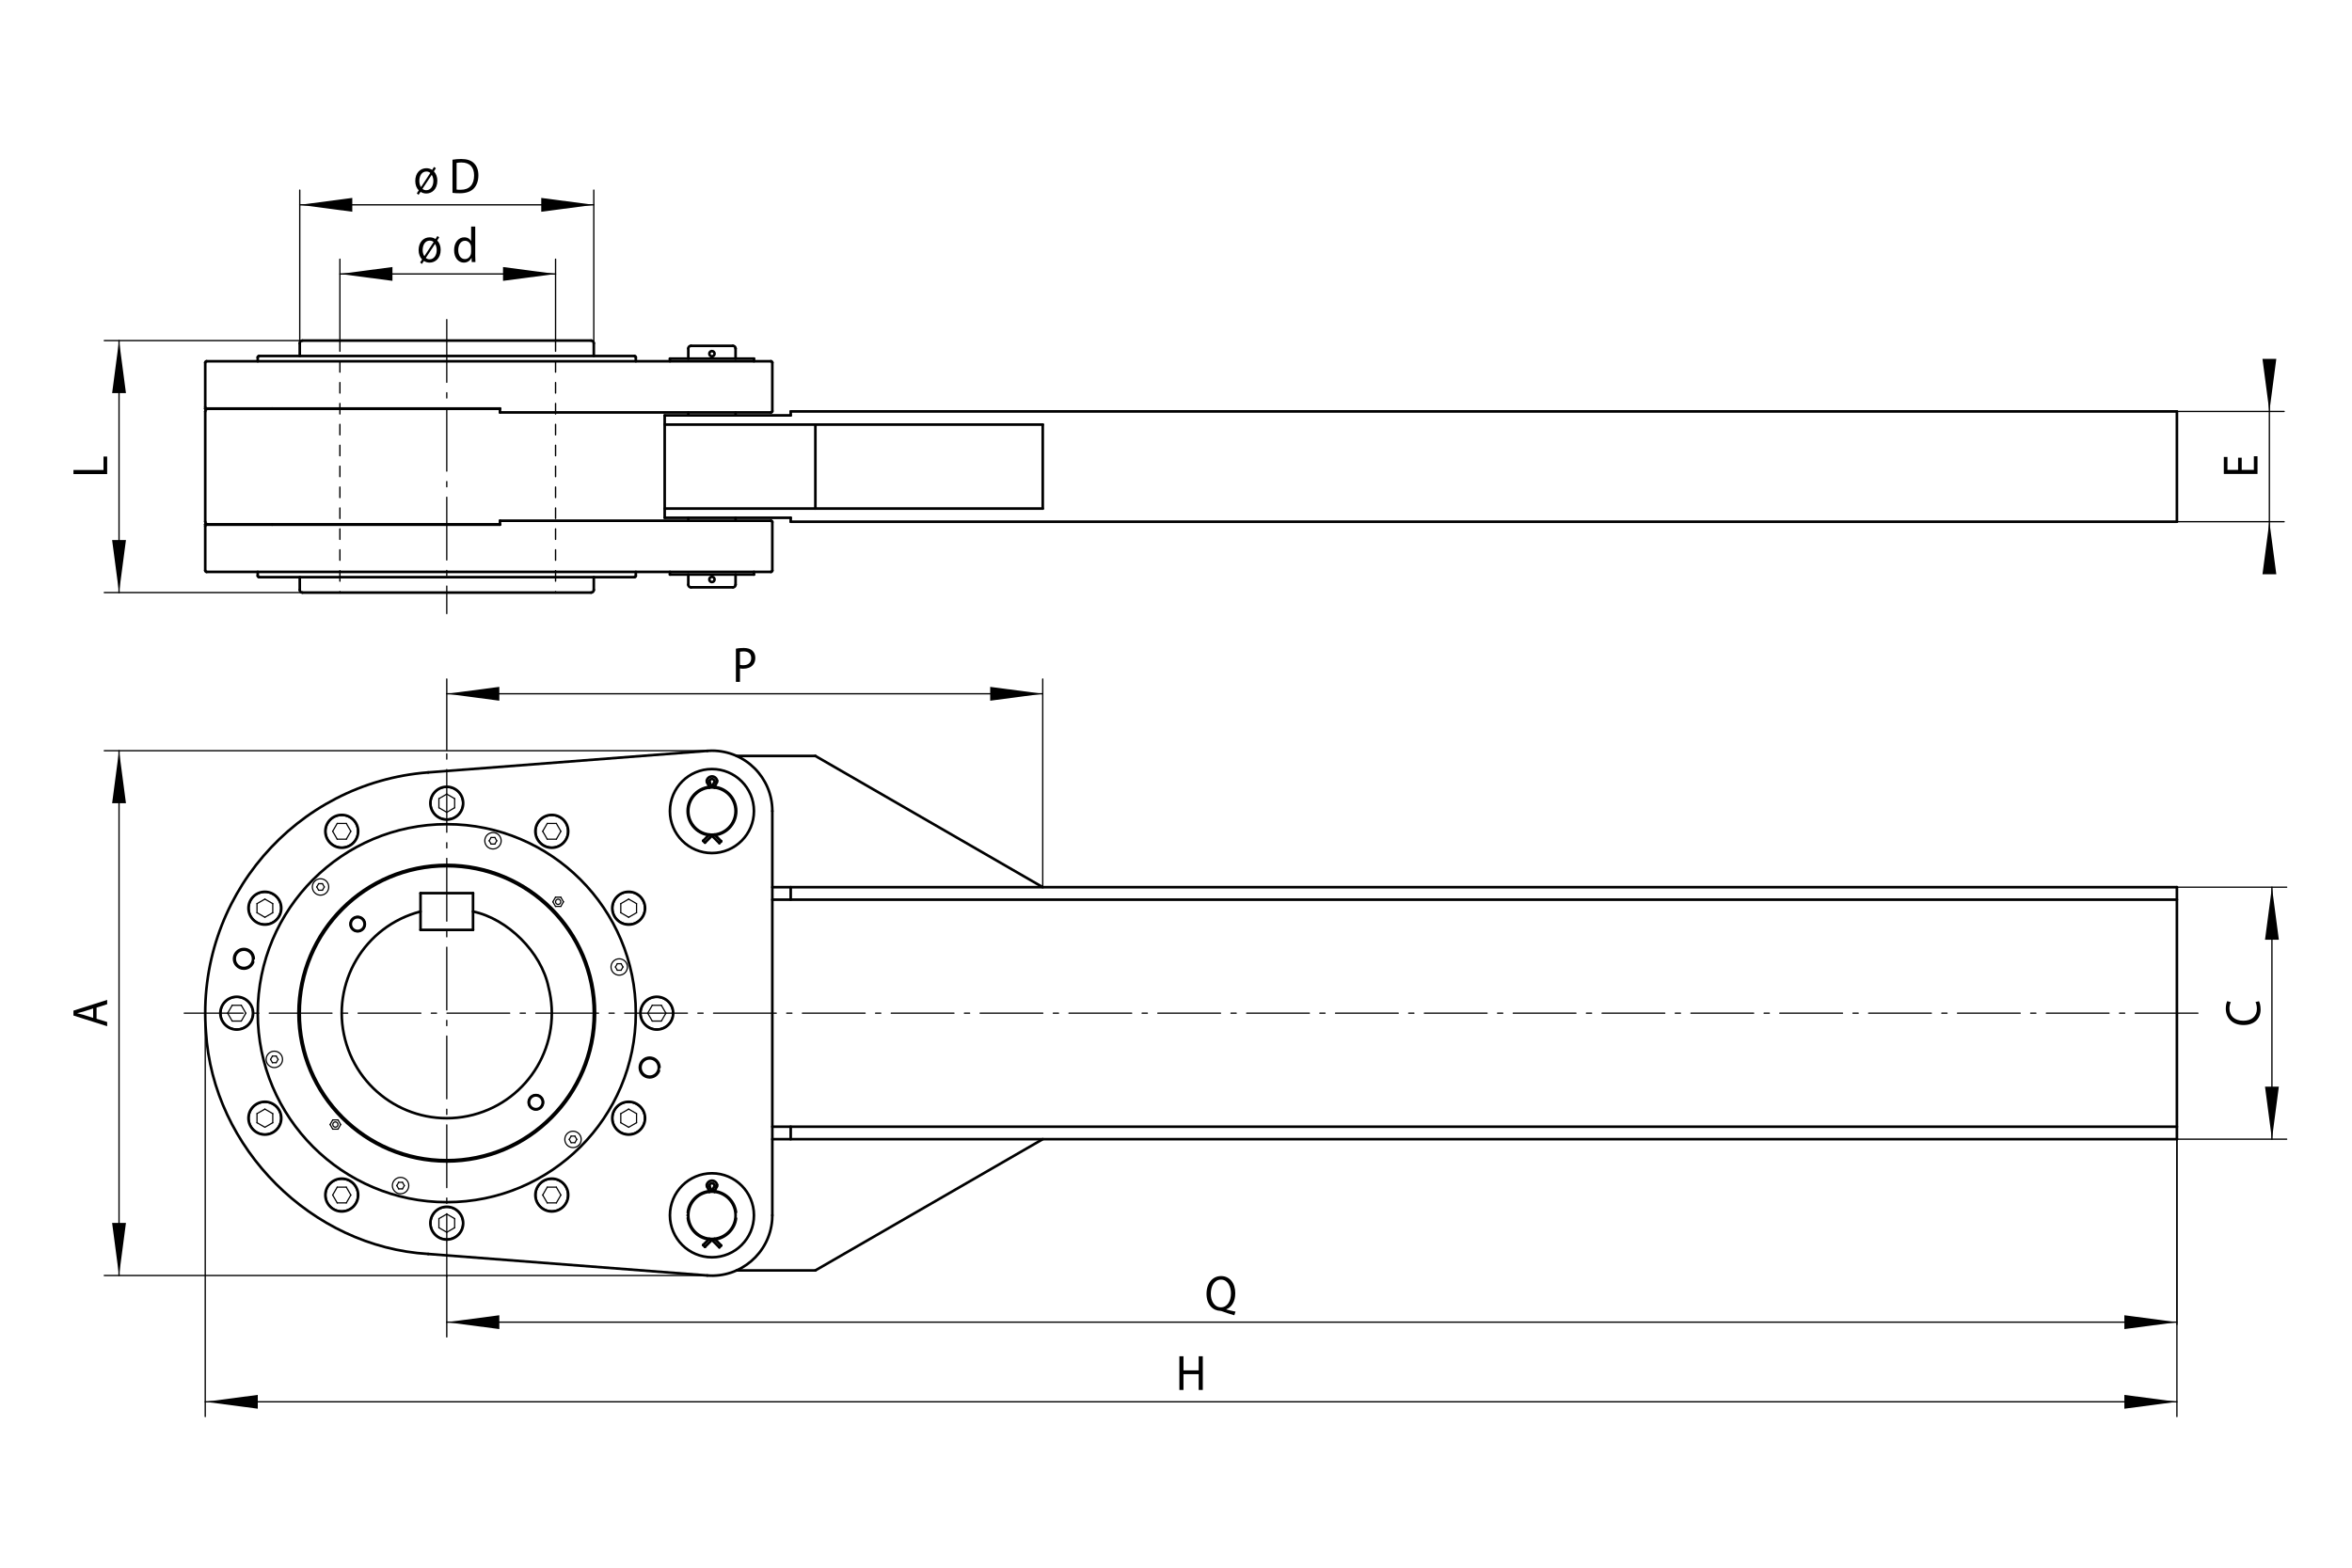 <?xml version="1.0" encoding="utf-8"?>
<!-- Generator: Adobe Illustrator 16.0.4, SVG Export Plug-In . SVG Version: 6.00 Build 0)  -->
<!DOCTYPE svg PUBLIC "-//W3C//DTD SVG 1.1//EN" "http://www.w3.org/Graphics/SVG/1.1/DTD/svg11.dtd">
<svg version="1.1" id="Ebene_1" xmlns="http://www.w3.org/2000/svg" xmlns:xlink="http://www.w3.org/1999/xlink" x="0px" y="0px"
	 width="450px" height="300px" viewBox="0 0 450 300" enable-background="new 0 0 450 300" xml:space="preserve">
<g id="BLOCK_x5F_RECORD_1_">
	<g id="DIMENSION_26_">
		<g id="BLOCK_x5F_RECORD_15_">
			<g id="TEXT_26_">
				<g enable-background="new    ">
					<path d="M432.206,191.604c0.153,0.276,0.307,0.856,0.307,1.589c0,1.696-1.148,2.964-3.272,2.964
						c-2.028,0-3.387-1.277-3.387-3.143c0-0.74,0.172-1.223,0.287-1.428l0.68,0.195c-0.153,0.286-0.269,0.705-0.269,1.205
						c0,1.41,0.967,2.348,2.66,2.348c1.588,0,2.593-0.848,2.593-2.303c0-0.482-0.105-0.964-0.269-1.276L432.206,191.604z"/>
				</g>
			</g>
			<g id="LINE_805_">
				
					<line fill="none" stroke="#000000" stroke-width="0.25" stroke-linecap="round" stroke-linejoin="round" x1="416.501" y1="169.775" x2="437.5" y2="169.775"/>
			</g>
			<g id="LINE_802_">
				
					<line fill="none" stroke="#000000" stroke-width="0.25" stroke-linecap="round" stroke-linejoin="round" x1="416.501" y1="217.998" x2="437.5" y2="217.998"/>
			</g>
			<g id="LINE_801_">
				
					<line fill="none" stroke="#000000" stroke-width="0.25" stroke-linecap="round" stroke-linejoin="round" x1="434.68" y1="169.775" x2="434.68" y2="217.998"/>
			</g>
		</g>
	</g>
	<g id="DIMENSION_25_">
		<g id="BLOCK_x5F_RECORD_13_">
			<g id="TEXT_25_">
				<g enable-background="new    ">
					<path d="M428.899,87.587v2.33h2.325V87.31h0.698v3.392h-6.448v-3.258h0.698v2.473h2.038v-2.33H428.899z"/>
				</g>
			</g>
			<g id="LINE_800_">
				
					<line fill="none" stroke="#000000" stroke-width="0.25" stroke-linecap="round" stroke-linejoin="round" x1="416.501" y1="78.734" x2="437.017" y2="78.734"/>
			</g>
			<g id="LINE_799_">
				
					<line fill="none" stroke="#000000" stroke-width="0.25" stroke-linecap="round" stroke-linejoin="round" x1="416.501" y1="99.839" x2="437.017" y2="99.839"/>
			</g>
			<g id="LINE_797_">
				
					<line fill="none" stroke="#000000" stroke-width="0.25" stroke-linecap="round" stroke-linejoin="round" x1="434.194" y1="104.219" x2="434.194" y2="74.18"/>
			</g>
		</g>
	</g>
	<g id="DIMENSION_24_">
		<g id="BLOCK_x5F_RECORD_12_">
			<g id="TEXT_24_">
				<g enable-background="new    ">
					<path d="M14.055,90.724v-0.786h5.75v-2.571h0.698v3.356H14.055z"/>
				</g>
			</g>
			<g id="LINE_796_">
				
					<line fill="none" stroke="#000000" stroke-width="0.25" stroke-linecap="round" stroke-linejoin="round" x1="57.853" y1="65.176" x2="19.955" y2="65.176"/>
			</g>
			<g id="LINE_795_">
				
					<line fill="none" stroke="#000000" stroke-width="0.25" stroke-linecap="round" stroke-linejoin="round" x1="57.853" y1="113.396" x2="19.955" y2="113.396"/>
			</g>
			<g id="LINE_792_">
				
					<line fill="none" stroke="#000000" stroke-width="0.25" stroke-linecap="round" stroke-linejoin="round" x1="22.775" y1="113.396" x2="22.775" y2="65.176"/>
			</g>
		</g>
	</g>
	<g id="DIMENSION_19_">
		<g id="BLOCK_x5F_RECORD_10_">
			<g id="TEXT_19_">
				<g enable-background="new    ">
					<path d="M81.586,32.19c0.384,0,0.768,0.105,1.089,0.325l0.375-0.574l0.348,0.258l-0.384,0.593
						c0.419,0.44,0.661,1.062,0.661,1.779c0,1.703-1.098,2.459-2.107,2.459c-0.401,0-0.785-0.105-1.098-0.326l-0.393,0.584
						l-0.33-0.287l0.375-0.574c-0.411-0.411-0.669-1.023-0.669-1.789c0-1.541,0.946-2.449,2.125-2.449H81.586z M82.327,33.099
						c-0.196-0.182-0.446-0.277-0.759-0.277c-0.955,0-1.339,0.957-1.339,1.799c0,0.402,0.089,0.823,0.312,1.158l0.018,0.009
						L82.327,33.099z M80.827,36.132c0.214,0.191,0.455,0.268,0.723,0.268c0.821,0,1.366-0.756,1.366-1.798
						c0-0.316-0.071-0.766-0.304-1.129l-0.018-0.01L80.827,36.132z"/>
				</g>
				<g enable-background="new    ">
					<path d="M86.573,30.563c0.482-0.077,1.044-0.134,1.66-0.134c1.116,0,1.911,0.268,2.437,0.794
						c0.544,0.526,0.857,1.282,0.857,2.325c0,1.053-0.312,1.914-0.866,2.507c-0.571,0.603-1.5,0.928-2.669,0.928
						c-0.562,0-1.018-0.02-1.419-0.077V30.563z M87.359,36.275c0.196,0.038,0.482,0.038,0.786,0.038
						c1.66,0.01,2.562-0.995,2.562-2.736c0.009-1.54-0.794-2.487-2.437-2.487c-0.402,0-0.706,0.038-0.911,0.086V36.275z"/>
				</g>
			</g>
			<g id="LINE_788_">
				
					<line fill="none" stroke="#000000" stroke-width="0.25" stroke-linecap="round" stroke-linejoin="round" x1="57.351" y1="65.86" x2="57.351" y2="36.378"/>
			</g>
			<g id="LINE_785_">
				
					<line fill="none" stroke="#000000" stroke-width="0.25" stroke-linecap="round" stroke-linejoin="round" x1="113.609" y1="66.117" x2="113.609" y2="36.378"/>
			</g>
			<g id="LINE_783_">
				
					<line fill="none" stroke="#000000" stroke-width="0.25" stroke-linecap="round" stroke-linejoin="round" x1="113.609" y1="39.197" x2="57.351" y2="39.197"/>
			</g>
		</g>
	</g>
	<g id="DIMENSION_14_">
		<g id="BLOCK_x5F_RECORD_9_">
			<g id="TEXT_14_">
				<g enable-background="new    ">
					<path d="M140.796,124.132c0.375-0.077,0.866-0.134,1.491-0.134c0.768,0,1.33,0.191,1.688,0.536
						c0.33,0.306,0.535,0.775,0.535,1.349c0,0.583-0.161,1.043-0.473,1.377c-0.41,0.469-1.08,0.708-1.838,0.708
						c-0.232,0-0.447-0.009-0.625-0.057v2.583h-0.777V124.132z M141.573,127.232c0.169,0.047,0.393,0.067,0.643,0.067
						c0.946,0,1.509-0.498,1.509-1.368c0-0.861-0.562-1.272-1.419-1.272c-0.339,0-0.598,0.038-0.732,0.067V127.232z"/>
				</g>
			</g>
			<g id="LINE_778_">
				
					<line fill="none" stroke="#000000" stroke-width="0.25" stroke-linecap="round" stroke-linejoin="round" x1="85.479" y1="143.506" x2="85.479" y2="129.944"/>
			</g>
			<g id="LINE_757_">
				
					<line fill="none" stroke="#000000" stroke-width="0.25" stroke-linecap="round" stroke-linejoin="round" x1="199.504" y1="169.775" x2="199.504" y2="129.944"/>
			</g>
			<g id="LINE_756_">
				
					<line fill="none" stroke="#000000" stroke-width="0.25" stroke-linecap="round" stroke-linejoin="round" x1="199.504" y1="132.765" x2="85.479" y2="132.765"/>
			</g>
		</g>
	</g>
	<g id="DIMENSION_13_">
		<g id="BLOCK_x5F_RECORD_7_">
			<g id="TEXT_13_">
				<g enable-background="new    ">
					<path d="M236.159,251.698c-0.812-0.229-1.606-0.488-2.304-0.747c-0.133-0.047-0.25-0.095-0.365-0.095
						c-1.438-0.058-2.651-1.187-2.651-3.263c0-2.066,1.169-3.396,2.794-3.396c1.643,0,2.705,1.359,2.705,3.263
						c0,1.655-0.715,2.708-1.715,3.091v0.037c0.599,0.163,1.25,0.316,1.76,0.412L236.159,251.698z M233.588,250.177
						c1.232,0,1.929-1.215,1.929-2.679c0-1.291-0.625-2.621-1.901-2.621c-1.312,0-1.955,1.301-1.955,2.697
						c0,1.369,0.696,2.603,1.919,2.603H233.588z"/>
				</g>
			</g>
			<g id="LINE_755_">
				
					<line fill="none" stroke="#000000" stroke-width="0.25" stroke-linecap="round" stroke-linejoin="round" x1="85.479" y1="244.268" x2="85.479" y2="255.837"/>
			</g>
			<g id="LINE_744_">
				
					<line fill="none" stroke="#000000" stroke-width="0.25" stroke-linecap="round" stroke-linejoin="round" x1="416.501" y1="217.998" x2="416.501" y2="253.447"/>
			</g>
			<g id="LINE_743_">
				
					<line fill="none" stroke="#000000" stroke-width="0.25" stroke-linecap="round" stroke-linejoin="round" x1="85.479" y1="253.018" x2="416.501" y2="253.018"/>
			</g>
		</g>
	</g>
	<g id="DIMENSION_12_">
		<g id="BLOCK_x5F_RECORD_6_">
			<g id="TEXT_12_">
				<g enable-background="new    ">
					<path d="M226.43,259.542v2.698h2.91v-2.698h0.785v6.448h-0.785v-3.023h-2.91v3.023h-0.785v-6.448H226.43z"/>
				</g>
			</g>
			<g id="LINE_740_">
				
					<line fill="none" stroke="#000000" stroke-width="0.25" stroke-linecap="round" stroke-linejoin="round" x1="416.501" y1="217.998" x2="416.501" y2="271.076"/>
			</g>
			<g id="LINE_739_">
				
					<line fill="none" stroke="#000000" stroke-width="0.25" stroke-linecap="round" stroke-linejoin="round" x1="39.267" y1="193.887" x2="39.267" y2="271.076"/>
			</g>
			<g id="LINE_736_">
				
					<line fill="none" stroke="#000000" stroke-width="0.25" stroke-linecap="round" stroke-linejoin="round" x1="39.267" y1="268.254" x2="416.501" y2="268.254"/>
			</g>
		</g>
	</g>
	<g id="DIMENSION_11_">
		<g id="BLOCK_x5F_RECORD_4_">
			<g id="TEXT_11_">
				<g enable-background="new    ">
					<path d="M18.474,194.953l2.028,0.625v0.803l-6.448-2.044v-0.938l6.448-2.054v0.831l-2.028,0.643V194.953z M17.823,192.98
						l-1.856,0.598c-0.421,0.125-0.804,0.214-1.177,0.303v0.027c0.373,0.08,0.775,0.179,1.167,0.295l1.866,0.589V192.98z"/>
				</g>
			</g>
			<g id="LINE_735_">
				
					<line fill="none" stroke="#000000" stroke-width="0.25" stroke-linecap="round" stroke-linejoin="round" x1="136.213" y1="143.656" x2="19.955" y2="143.656"/>
			</g>
			<g id="LINE_734_">
				
					<line fill="none" stroke="#000000" stroke-width="0.25" stroke-linecap="round" stroke-linejoin="round" x1="135.324" y1="244.082" x2="19.955" y2="244.082"/>
			</g>
			<g id="LINE_712_">
				
					<line fill="none" stroke="#000000" stroke-width="0.25" stroke-linecap="round" stroke-linejoin="round" x1="22.775" y1="244.082" x2="22.775" y2="143.656"/>
			</g>
		</g>
	</g>
	<g id="DIMENSION_10_">
		<g id="BLOCK_x5F_RECORD_3_">
			<g id="TEXT_10_">
				<g enable-background="new    ">
					<path d="M82.225,45.415c0.384,0,0.768,0.105,1.089,0.325l0.375-0.574l0.348,0.258l-0.384,0.593
						c0.419,0.44,0.661,1.062,0.661,1.779c0,1.703-1.098,2.459-2.107,2.459c-0.401,0-0.785-0.105-1.098-0.326l-0.393,0.584
						l-0.33-0.287l0.375-0.574c-0.411-0.411-0.669-1.023-0.669-1.789c0-1.541,0.946-2.449,2.125-2.449H82.225z M82.965,46.323
						c-0.196-0.182-0.446-0.277-0.759-0.277c-0.955,0-1.339,0.957-1.339,1.799c0,0.402,0.089,0.823,0.312,1.158l0.018,0.009
						L82.965,46.323z M81.466,49.356c0.214,0.191,0.455,0.268,0.723,0.268c0.821,0,1.366-0.756,1.366-1.798
						c0-0.316-0.071-0.766-0.304-1.129l-0.018-0.01L81.466,49.356z"/>
				</g>
				<g enable-background="new    ">
					<path d="M90.925,43.357v5.597c0,0.411,0.009,0.88,0.036,1.196h-0.705l-0.036-0.804h-0.018
						c-0.241,0.517-0.759,0.909-1.464,0.909c-1.044,0-1.856-0.947-1.856-2.354c-0.009-1.55,0.893-2.487,1.937-2.487
						c0.669,0,1.116,0.335,1.303,0.698h0.018v-2.755H90.925z M90.14,47.405c0-0.115-0.009-0.249-0.036-0.364
						c-0.116-0.526-0.544-0.966-1.133-0.966c-0.812,0-1.294,0.766-1.294,1.78c0,0.947,0.437,1.722,1.276,1.722
						c0.527,0,1.009-0.382,1.151-1.004c0.027-0.115,0.036-0.229,0.036-0.364V47.405z"/>
				</g>
			</g>
			<g id="LINE_711_">
				
					<line fill="none" stroke="#000000" stroke-width="0.25" stroke-linecap="round" stroke-linejoin="round" x1="65.032" y1="65.212" x2="65.032" y2="49.601"/>
			</g>
			<g id="LINE_710_">
				
					<line fill="none" stroke="#000000" stroke-width="0.25" stroke-linecap="round" stroke-linejoin="round" x1="106.295" y1="65.212" x2="106.295" y2="49.601"/>
			</g>
			<g id="LINE_709_">
				
					<line fill="none" stroke="#000000" stroke-width="0.25" stroke-linecap="round" stroke-linejoin="round" x1="106.295" y1="52.423" x2="65.032" y2="52.423"/>
			</g>
		</g>
	</g>
	<g id="LINE_704_">
		
			<line fill="none" stroke="#000000" stroke-width="0.5" stroke-linecap="round" stroke-linejoin="round" x1="39.267" y1="78.738" x2="39.267" y2="99.835"/>
	</g>
	<g id="LINE_703_">
		
			<line fill="none" stroke="#000000" stroke-width="0.5" stroke-linecap="round" stroke-linejoin="round" x1="39.267" y1="100.337" x2="39.267" y2="100.4"/>
	</g>
	<g id="LINE_702_">
		
			<line fill="none" stroke="#000000" stroke-width="0.5" stroke-linecap="round" stroke-linejoin="round" x1="39.267" y1="100.652" x2="39.267" y2="109.19"/>
	</g>
	<g id="LINE_701_">
		
			<line fill="none" stroke="#000000" stroke-width="0.5" stroke-linecap="round" stroke-linejoin="round" x1="39.267" y1="78.234" x2="39.267" y2="78.173"/>
	</g>
	<g id="LINE_700_">
		
			<line fill="none" stroke="#000000" stroke-width="0.5" stroke-linecap="round" stroke-linejoin="round" x1="39.267" y1="77.922" x2="39.267" y2="69.383"/>
	</g>
	<g id="LINE_699_">
		
			<line fill="none" stroke="#000000" stroke-width="0.23" stroke-linecap="round" stroke-linejoin="round" x1="49.172" y1="214.85" x2="49.172" y2="213.109"/>
	</g>
	<g id="LINE_683_">
		
			<line fill="none" stroke="#000000" stroke-width="0.23" stroke-linecap="round" stroke-linejoin="round" x1="49.172" y1="174.663" x2="49.172" y2="172.925"/>
	</g>
	<g id="LINE_681_">
		
			<line fill="none" stroke="#000000" stroke-width="0.5" stroke-linecap="round" stroke-linejoin="round" x1="49.313" y1="109.441" x2="49.313" y2="110.195"/>
	</g>
	<g id="LINE_680_">
		
			<line fill="none" stroke="#000000" stroke-width="0.5" stroke-linecap="round" stroke-linejoin="round" x1="49.313" y1="69.131" x2="49.313" y2="68.378"/>
	</g>
	<g id="LINE_679_">
		
			<line fill="none" stroke="#000000" stroke-width="0.5" stroke-linecap="round" stroke-linejoin="round" x1="52.076" y1="100.337" x2="52.076" y2="100.4"/>
	</g>
	<g id="LINE_676_">
		
			<line fill="none" stroke="#000000" stroke-width="0.5" stroke-linecap="round" stroke-linejoin="round" x1="52.076" y1="78.234" x2="52.076" y2="78.173"/>
	</g>
	<g id="LINE_639_">
		
			<line fill="none" stroke="#000000" stroke-width="0.23" stroke-linecap="round" stroke-linejoin="round" x1="52.186" y1="172.925" x2="52.186" y2="174.663"/>
	</g>
	<g id="LINE_607_">
		
			<line fill="none" stroke="#000000" stroke-width="0.23" stroke-linecap="round" stroke-linejoin="round" x1="52.186" y1="213.109" x2="52.186" y2="214.85"/>
	</g>
	<g id="LINE_606_">
		
			<line fill="none" stroke="#000000" stroke-width="0.5" stroke-linecap="round" stroke-linejoin="round" x1="57.351" y1="65.677" x2="57.351" y2="68.126"/>
	</g>
	<g id="LINE_605_">
		
			<line fill="none" stroke="#000000" stroke-width="0.5" stroke-linecap="round" stroke-linejoin="round" x1="57.351" y1="110.446" x2="57.351" y2="112.895"/>
	</g>
	<g id="LINE_604_">
		
			<line fill="none" stroke="#000000" stroke-width="0.23" stroke-linecap="round" stroke-linejoin="round" x1="64.518" y1="230.193" x2="63.647" y2="228.688"/>
	</g>
	<g id="LINE_603_">
		
			<line fill="none" stroke="#000000" stroke-width="0.23" stroke-linecap="round" stroke-linejoin="round" x1="44.424" y1="195.395" x2="43.556" y2="193.887"/>
	</g>
	<g id="LINE_602_">
		
			<line fill="none" stroke="#000000" stroke-width="0.23" stroke-linecap="round" stroke-linejoin="round" x1="52.124" y1="203.355" x2="51.762" y2="202.729"/>
	</g>
	<g id="LINE_601_">
		
			<line fill="none" stroke="#000000" stroke-width="0.23" stroke-linecap="round" stroke-linejoin="round" x1="46.165" y1="192.379" x2="47.035" y2="193.887"/>
	</g>
	<g id="LINE_600_">
		
			<line fill="none" stroke="#000000" stroke-width="0.23" stroke-linecap="round" stroke-linejoin="round" x1="66.258" y1="227.182" x2="67.127" y2="228.688"/>
	</g>
	<g id="LINE_599_">
		
			<line fill="none" stroke="#000000" stroke-width="0.23" stroke-linecap="round" stroke-linejoin="round" x1="53.212" y1="202.729" x2="52.849" y2="202.1"/>
	</g>
	<g id="LINE_598_">
		
			<line fill="none" stroke="#000000" stroke-width="0.23" stroke-linecap="round" stroke-linejoin="round" x1="63.153" y1="215.195" x2="63.661" y2="216.077"/>
	</g>
	<g id="LINE_597_">
		
			<line fill="none" stroke="#000000" stroke-width="0.23" stroke-linecap="round" stroke-linejoin="round" x1="64.677" y1="214.318" x2="65.183" y2="215.195"/>
	</g>
	<g id="LINE_596_">
		
			<line fill="none" stroke="#000000" stroke-width="0.23" stroke-linecap="round" stroke-linejoin="round" x1="75.914" y1="226.88" x2="76.276" y2="227.508"/>
	</g>
	<g id="LINE_595_">
		
			<line fill="none" stroke="#000000" stroke-width="0.26" stroke-linecap="round" stroke-linejoin="round" stroke-dasharray="2,2" x1="65.032" y1="65.212" x2="65.032" y2="113.471"/>
	</g>
	<g id="LINE_594_">
		
			<line fill="none" stroke="#000000" stroke-width="0.23" stroke-linecap="round" stroke-linejoin="round" x1="77.001" y1="226.251" x2="77.364" y2="226.88"/>
	</g>
	<g id="LINE_593_">
		
			<line fill="none" stroke="#000000" stroke-width="0.23" stroke-linecap="round" stroke-linejoin="round" x1="60.602" y1="169.732" x2="60.964" y2="170.361"/>
	</g>
	<g id="LINE_592_">
		
			<line fill="none" stroke="#000000" stroke-width="0.23" stroke-linecap="round" stroke-linejoin="round" x1="61.689" y1="169.105" x2="62.052" y2="169.732"/>
	</g>
	<g id="LINE_591_">
		
			<line fill="none" stroke="#000000" stroke-width="0.5" stroke-linecap="round" stroke-linejoin="round" x1="80.456" y1="177.949" x2="80.456" y2="170.916"/>
	</g>
	<g id="LINE_590_">
		
			<line fill="none" stroke="#000000" stroke-width="0.23" stroke-linecap="round" stroke-linejoin="round" x1="83.973" y1="234.941" x2="83.973" y2="233.201"/>
	</g>
	<g id="LINE_589_">
		
			<line fill="none" stroke="#000000" stroke-width="0.23" stroke-linecap="round" stroke-linejoin="round" x1="83.973" y1="154.572" x2="83.973" y2="152.832"/>
	</g>
	<g id="LINE_588_">
		
			<line fill="none" stroke="#000000" stroke-width="0.24" stroke-linecap="round" stroke-linejoin="round" stroke-dasharray="12,2,1,2" x1="85.479" y1="61.157" x2="85.479" y2="117.416"/>
	</g>
	<g id="LINE_587_">
		
			<line fill="none" stroke="#000000" stroke-width="0.24" stroke-linecap="round" stroke-linejoin="round" stroke-dasharray="12,2,1,2" x1="85.479" y1="244.268" x2="85.479" y2="143.506"/>
	</g>
	<g id="LINE_586_">
		
			<line fill="none" stroke="#000000" stroke-width="0.23" stroke-linecap="round" stroke-linejoin="round" x1="86.986" y1="152.832" x2="86.986" y2="154.572"/>
	</g>
	<g id="LINE_584_">
		
			<line fill="none" stroke="#000000" stroke-width="0.23" stroke-linecap="round" stroke-linejoin="round" x1="86.986" y1="233.201" x2="86.986" y2="234.941"/>
	</g>
	<g id="LINE_505_">
		
			<line fill="none" stroke="#000000" stroke-width="0.5" stroke-linecap="round" stroke-linejoin="round" x1="90.502" y1="177.949" x2="90.502" y2="170.916"/>
	</g>
	<g id="LINE_504_">
		
			<line fill="none" stroke="#000000" stroke-width="0.23" stroke-linecap="round" stroke-linejoin="round" x1="43.556" y1="193.887" x2="44.424" y2="192.379"/>
	</g>
	<g id="LINE_503_">
		
			<line fill="none" stroke="#000000" stroke-width="0.23" stroke-linecap="round" stroke-linejoin="round" x1="63.647" y1="159.085" x2="64.518" y2="157.579"/>
	</g>
	<g id="LINE_502_">
		
			<line fill="none" stroke="#000000" stroke-width="0.23" stroke-linecap="round" stroke-linejoin="round" x1="60.602" y1="169.732" x2="60.964" y2="169.105"/>
	</g>
	<g id="LINE_501_">
		
			<line fill="none" stroke="#000000" stroke-width="0.23" stroke-linecap="round" stroke-linejoin="round" x1="67.127" y1="159.085" x2="66.258" y2="160.593"/>
	</g>
	<g id="LINE_500_">
		
			<line fill="none" stroke="#000000" stroke-width="0.23" stroke-linecap="round" stroke-linejoin="round" x1="47.035" y1="193.887" x2="46.165" y2="195.395"/>
	</g>
	<g id="LINE_499_">
		
			<line fill="none" stroke="#000000" stroke-width="0.23" stroke-linecap="round" stroke-linejoin="round" x1="61.689" y1="170.361" x2="62.052" y2="169.732"/>
	</g>
	<g id="LINE_498_">
		
			<line fill="none" stroke="#000000" stroke-width="0.23" stroke-linecap="round" stroke-linejoin="round" x1="85.479" y1="235.812" x2="83.973" y2="234.941"/>
	</g>
	<g id="LINE_497_">
		
			<line fill="none" stroke="#000000" stroke-width="0.23" stroke-linecap="round" stroke-linejoin="round" x1="50.679" y1="215.718" x2="49.172" y2="214.85"/>
	</g>
	<g id="LINE_496_">
		
			<line fill="none" stroke="#000000" stroke-width="0.23" stroke-linecap="round" stroke-linejoin="round" x1="50.679" y1="212.238" x2="52.186" y2="213.109"/>
	</g>
	<g id="LINE_495_">
		
			<line fill="none" stroke="#000000" stroke-width="0.23" stroke-linecap="round" stroke-linejoin="round" x1="85.479" y1="232.332" x2="86.986" y2="233.201"/>
	</g>
	<g id="LINE_494_">
		
			<line fill="none" stroke="#000000" stroke-width="0.23" stroke-linecap="round" stroke-linejoin="round" x1="104.702" y1="230.193" x2="103.832" y2="228.688"/>
	</g>
	<g id="LINE_493_">
		
			<line fill="none" stroke="#000000" stroke-width="0.23" stroke-linecap="round" stroke-linejoin="round" x1="64.518" y1="160.593" x2="63.647" y2="159.085"/>
	</g>
	<g id="LINE_492_">
		
			<line fill="none" stroke="#000000" stroke-width="0.23" stroke-linecap="round" stroke-linejoin="round" x1="66.258" y1="157.579" x2="67.127" y2="159.085"/>
	</g>
	<g id="LINE_491_">
		
			<line fill="none" stroke="#000000" stroke-width="0.23" stroke-linecap="round" stroke-linejoin="round" x1="106.442" y1="227.182" x2="107.312" y2="228.688"/>
	</g>
	<g id="LINE_490_">
		
			<line fill="none" stroke="#000000" stroke-width="0.23" stroke-linecap="round" stroke-linejoin="round" x1="109.271" y1="218.668" x2="108.907" y2="218.04"/>
	</g>
	<g id="LINE_489_">
		
			<line fill="none" stroke="#000000" stroke-width="0.23" stroke-linecap="round" stroke-linejoin="round" x1="110.356" y1="218.04" x2="109.995" y2="217.412"/>
	</g>
	<g id="LINE_488_">
		
			<line fill="none" stroke="#000000" stroke-width="0.5" stroke-linecap="round" stroke-linejoin="round" x1="95.657" y1="99.646" x2="95.657" y2="100.4"/>
	</g>
	<g id="LINE_487_">
		
			<line fill="none" stroke="#000000" stroke-width="0.5" stroke-linecap="round" stroke-linejoin="round" x1="95.657" y1="78.927" x2="95.657" y2="78.173"/>
	</g>
	<g id="LINE_486_">
		
			<line fill="none" stroke="#000000" stroke-width="0.26" stroke-linecap="round" stroke-linejoin="round" stroke-dasharray="2,2" x1="106.295" y1="65.212" x2="106.295" y2="113.471"/>
	</g>
	<g id="LINE_485_">
		
			<line fill="none" stroke="#000000" stroke-width="0.23" stroke-linecap="round" stroke-linejoin="round" x1="52.124" y1="202.1" x2="51.762" y2="202.729"/>
	</g>
	<g id="LINE_484_">
		
			<line fill="none" stroke="#000000" stroke-width="0.23" stroke-linecap="round" stroke-linejoin="round" x1="53.212" y1="202.729" x2="52.849" y2="203.355"/>
	</g>
	<g id="LINE_483_">
		
			<line fill="none" stroke="#000000" stroke-width="0.5" stroke-linecap="round" stroke-linejoin="round" x1="134.88" y1="238.609" x2="134.525" y2="238.256"/>
	</g>
	<g id="LINE_482_">
		
			<line fill="none" stroke="#000000" stroke-width="0.5" stroke-linecap="round" stroke-linejoin="round" x1="136.213" y1="237.277" x2="137.634" y2="238.7"/>
	</g>
	<g id="LINE_481_">
		
			<line fill="none" stroke="#000000" stroke-width="0.5" stroke-linecap="round" stroke-linejoin="round" x1="136.703" y1="237.059" x2="137.988" y2="238.342"/>
	</g>
	<g id="LINE_480_">
		
			<line fill="none" stroke="#000000" stroke-width="0.23" stroke-linecap="round" stroke-linejoin="round" x1="93.958" y1="161.521" x2="93.595" y2="160.893"/>
	</g>
	<g id="LINE_479_">
		
			<line fill="none" stroke="#000000" stroke-width="0.23" stroke-linecap="round" stroke-linejoin="round" x1="95.045" y1="160.893" x2="94.683" y2="160.268"/>
	</g>
	<g id="LINE_478_">
		
			<line fill="none" stroke="#000000" stroke-width="0.23" stroke-linecap="round" stroke-linejoin="round" x1="106.283" y1="173.455" x2="105.775" y2="172.574"/>
	</g>
	<g id="LINE_477_">
		
			<line fill="none" stroke="#000000" stroke-width="0.5" stroke-linecap="round" stroke-linejoin="round" x1="135.658" y1="227.836" x2="135.271" y2="227.062"/>
	</g>
	<g id="LINE_476_">
		
			<line fill="none" stroke="#000000" stroke-width="0.5" stroke-linecap="round" stroke-linejoin="round" x1="136.213" y1="227.941" x2="135.741" y2="226.999"/>
	</g>
	<g id="LINE_475_">
		
			<line fill="none" stroke="#000000" stroke-width="0.5" stroke-linecap="round" stroke-linejoin="round" x1="113.609" y1="65.677" x2="113.609" y2="68.126"/>
	</g>
	<g id="LINE_474_">
		
			<line fill="none" stroke="#000000" stroke-width="0.5" stroke-linecap="round" stroke-linejoin="round" x1="113.609" y1="110.446" x2="113.609" y2="112.895"/>
	</g>
	<g id="LINE_473_">
		
			<line fill="none" stroke="#000000" stroke-width="0.23" stroke-linecap="round" stroke-linejoin="round" x1="118.773" y1="214.85" x2="118.773" y2="213.109"/>
	</g>
	<g id="LINE_472_">
		
			<line fill="none" stroke="#000000" stroke-width="0.23" stroke-linecap="round" stroke-linejoin="round" x1="118.773" y1="174.663" x2="118.773" y2="172.925"/>
	</g>
	<g id="LINE_471_">
		
			<line fill="none" stroke="#000000" stroke-width="0.5" stroke-linecap="round" stroke-linejoin="round" x1="121.646" y1="109.441" x2="121.646" y2="110.195"/>
	</g>
	<g id="LINE_470_">
		
			<line fill="none" stroke="#000000" stroke-width="0.5" stroke-linecap="round" stroke-linejoin="round" x1="121.646" y1="69.131" x2="121.646" y2="68.378"/>
	</g>
	<g id="LINE_469_">
		
			<line fill="none" stroke="#000000" stroke-width="0.23" stroke-linecap="round" stroke-linejoin="round" x1="121.788" y1="172.925" x2="121.788" y2="174.663"/>
	</g>
	<g id="LINE_468_">
		
			<line fill="none" stroke="#000000" stroke-width="0.23" stroke-linecap="round" stroke-linejoin="round" x1="121.788" y1="213.109" x2="121.788" y2="214.85"/>
	</g>
	<g id="LINE_467_">
		
			<line fill="none" stroke="#000000" stroke-width="0.5" stroke-linecap="round" stroke-linejoin="round" x1="127.171" y1="99.081" x2="127.171" y2="79.492"/>
	</g>
	<g id="LINE_466_">
		
			<line fill="none" stroke="#000000" stroke-width="0.5" stroke-linecap="round" stroke-linejoin="round" x1="128.176" y1="109.441" x2="128.176" y2="109.944"/>
	</g>
	<g id="LINE_465_">
		
			<line fill="none" stroke="#000000" stroke-width="0.5" stroke-linecap="round" stroke-linejoin="round" x1="128.176" y1="69.131" x2="128.176" y2="68.629"/>
	</g>
	<g id="LINE_464_">
		
			<line fill="none" stroke="#000000" stroke-width="0.23" stroke-linecap="round" stroke-linejoin="round" x1="93.958" y1="160.268" x2="93.595" y2="160.893"/>
	</g>
	<g id="LINE_463_">
		
			<line fill="none" stroke="#000000" stroke-width="0.23" stroke-linecap="round" stroke-linejoin="round" x1="63.153" y1="215.195" x2="63.661" y2="214.318"/>
	</g>
	<g id="LINE_462_">
		
			<line fill="none" stroke="#000000" stroke-width="0.23" stroke-linecap="round" stroke-linejoin="round" x1="95.045" y1="160.893" x2="94.683" y2="161.521"/>
	</g>
	<g id="LINE_461_">
		
			<line fill="none" stroke="#000000" stroke-width="0.23" stroke-linecap="round" stroke-linejoin="round" x1="64.677" y1="216.077" x2="65.183" y2="215.195"/>
	</g>
	<g id="LINE_460_">
		
			<line fill="none" stroke="#000000" stroke-width="0.23" stroke-linecap="round" stroke-linejoin="round" x1="63.647" y1="228.688" x2="64.518" y2="227.182"/>
	</g>
	<g id="LINE_459_">
		
			<line fill="none" stroke="#000000" stroke-width="0.23" stroke-linecap="round" stroke-linejoin="round" x1="103.832" y1="159.085" x2="104.702" y2="157.579"/>
	</g>
	<g id="LINE_458_">
		
			<line fill="none" stroke="#000000" stroke-width="0.23" stroke-linecap="round" stroke-linejoin="round" x1="107.312" y1="159.085" x2="106.442" y2="160.593"/>
	</g>
	<g id="LINE_457_">
		
			<line fill="none" stroke="#000000" stroke-width="0.23" stroke-linecap="round" stroke-linejoin="round" x1="67.127" y1="228.688" x2="66.258" y2="230.193"/>
	</g>
	<g id="LINE_456_">
		
			<line fill="none" stroke="#000000" stroke-width="0.5" stroke-linecap="round" stroke-linejoin="round" x1="140.925" y1="243.113" x2="156.003" y2="243.113"/>
	</g>
	<g id="LINE_455_">
		
			<line fill="none" stroke="#000000" stroke-width="0.5" stroke-linecap="round" stroke-linejoin="round" x1="135.324" y1="244.082" x2="81.924" y2="239.963"/>
	</g>
	<g id="LINE_454_">
		
			<line fill="none" stroke="#000000" stroke-width="0.23" stroke-linecap="round" stroke-linejoin="round" x1="120.281" y1="215.718" x2="118.773" y2="214.85"/>
	</g>
	<g id="LINE_453_">
		
			<line fill="none" stroke="#000000" stroke-width="0.23" stroke-linecap="round" stroke-linejoin="round" x1="50.679" y1="175.535" x2="49.172" y2="174.663"/>
	</g>
	<g id="LINE_452_">
		
			<line fill="none" stroke="#000000" stroke-width="0.23" stroke-linecap="round" stroke-linejoin="round" x1="50.679" y1="172.055" x2="52.186" y2="172.925"/>
	</g>
	<g id="LINE_451_">
		
			<line fill="none" stroke="#000000" stroke-width="0.23" stroke-linecap="round" stroke-linejoin="round" x1="120.281" y1="212.238" x2="121.788" y2="213.109"/>
	</g>
	<g id="LINE_450_">
		
			<line fill="none" stroke="#000000" stroke-width="0.23" stroke-linecap="round" stroke-linejoin="round" x1="107.806" y1="172.574" x2="107.299" y2="171.697"/>
	</g>
	<g id="LINE_449_">
		
			<line fill="none" stroke="#000000" stroke-width="0.23" stroke-linecap="round" stroke-linejoin="round" x1="117.747" y1="185.046" x2="118.109" y2="185.674"/>
	</g>
	<g id="LINE_448_">
		
			<line fill="none" stroke="#000000" stroke-width="0.23" stroke-linecap="round" stroke-linejoin="round" x1="124.794" y1="195.395" x2="123.925" y2="193.887"/>
	</g>
	<g id="LINE_447_">
		
			<line fill="none" stroke="#000000" stroke-width="0.23" stroke-linecap="round" stroke-linejoin="round" x1="104.702" y1="160.593" x2="103.832" y2="159.085"/>
	</g>
	<g id="LINE_446_">
		
			<line fill="none" stroke="#000000" stroke-width="0.23" stroke-linecap="round" stroke-linejoin="round" x1="118.835" y1="184.418" x2="119.197" y2="185.046"/>
	</g>
	<g id="LINE_445_">
		
			<line fill="none" stroke="#000000" stroke-width="0.23" stroke-linecap="round" stroke-linejoin="round" x1="106.442" y1="157.579" x2="107.312" y2="159.085"/>
	</g>
	<g id="LINE_444_">
		
			<line fill="none" stroke="#000000" stroke-width="0.23" stroke-linecap="round" stroke-linejoin="round" x1="126.534" y1="192.379" x2="127.404" y2="193.887"/>
	</g>
	<g id="LINE_443_">
		
			<line fill="none" stroke="#000000" stroke-width="0.5" stroke-linecap="round" stroke-linejoin="round" x1="131.691" y1="66.683" x2="131.691" y2="68.629"/>
	</g>
	<g id="LINE_442_">
		
			<line fill="none" stroke="#000000" stroke-width="0.5" stroke-linecap="round" stroke-linejoin="round" x1="131.691" y1="78.927" x2="131.691" y2="79.492"/>
	</g>
	<g id="LINE_441_">
		
			<line fill="none" stroke="#000000" stroke-width="0.5" stroke-linecap="round" stroke-linejoin="round" x1="131.691" y1="99.081" x2="131.691" y2="99.646"/>
	</g>
	<g id="LINE_440_">
		
			<line fill="none" stroke="#000000" stroke-width="0.5" stroke-linecap="round" stroke-linejoin="round" x1="131.691" y1="109.944" x2="131.691" y2="111.889"/>
	</g>
	<g id="LINE_439_">
		
			<line fill="none" stroke="#000000" stroke-width="0.5" stroke-linecap="round" stroke-linejoin="round" x1="135.711" y1="228.072" x2="135.711" y2="228.061"/>
	</g>
	<g id="LINE_438_">
		
			<line fill="none" stroke="#000000" stroke-width="0.5" stroke-linecap="round" stroke-linejoin="round" x1="135.711" y1="150.716" x2="135.711" y2="150.703"/>
	</g>
	<g id="LINE_437_">
		
			<line fill="none" stroke="#000000" stroke-width="0.5" stroke-linecap="round" stroke-linejoin="round" x1="136.715" y1="228.072" x2="136.715" y2="228.061"/>
	</g>
	<g id="LINE_436_">
		
			<line fill="none" stroke="#000000" stroke-width="0.5" stroke-linecap="round" stroke-linejoin="round" x1="136.715" y1="150.716" x2="136.715" y2="150.703"/>
	</g>
	<g id="LINE_435_">
		
			<line fill="none" stroke="#000000" stroke-width="0.5" stroke-linecap="round" stroke-linejoin="round" x1="140.734" y1="111.889" x2="140.734" y2="109.944"/>
	</g>
	<g id="LINE_434_">
		
			<line fill="none" stroke="#000000" stroke-width="0.5" stroke-linecap="round" stroke-linejoin="round" x1="140.734" y1="99.646" x2="140.734" y2="99.081"/>
	</g>
	<g id="LINE_433_">
		
			<line fill="none" stroke="#000000" stroke-width="0.5" stroke-linecap="round" stroke-linejoin="round" x1="140.734" y1="79.492" x2="140.734" y2="78.927"/>
	</g>
	<g id="LINE_432_">
		
			<line fill="none" stroke="#000000" stroke-width="0.5" stroke-linecap="round" stroke-linejoin="round" x1="140.734" y1="68.629" x2="140.734" y2="66.683"/>
	</g>
	<g id="LINE_431_">
		
			<line fill="none" stroke="#000000" stroke-width="0.5" stroke-linecap="round" stroke-linejoin="round" x1="144.25" y1="68.629" x2="144.25" y2="69.131"/>
	</g>
	<g id="LINE_430_">
		
			<line fill="none" stroke="#000000" stroke-width="0.5" stroke-linecap="round" stroke-linejoin="round" x1="144.25" y1="109.944" x2="144.25" y2="109.441"/>
	</g>
	<g id="LINE_429_">
		
			<line fill="none" stroke="#000000" stroke-width="0.5" stroke-linecap="round" stroke-linejoin="round" x1="136.213" y1="150.585" x2="136.684" y2="149.644"/>
	</g>
	<g id="LINE_428_">
		
			<line fill="none" stroke="#000000" stroke-width="0.5" stroke-linecap="round" stroke-linejoin="round" x1="136.769" y1="150.479" x2="137.155" y2="149.706"/>
	</g>
	<g id="LINE_427_">
		
			<line fill="none" stroke="#000000" stroke-width="0.23" stroke-linecap="round" stroke-linejoin="round" x1="106.283" y1="171.697" x2="105.775" y2="172.574"/>
	</g>
	<g id="LINE_426_">
		
			<line fill="none" stroke="#000000" stroke-width="0.23" stroke-linecap="round" stroke-linejoin="round" x1="75.914" y1="226.88" x2="76.276" y2="226.251"/>
	</g>
	<g id="LINE_425_">
		
			<line fill="none" stroke="#000000" stroke-width="0.23" stroke-linecap="round" stroke-linejoin="round" x1="107.806" y1="172.574" x2="107.299" y2="173.455"/>
	</g>
	<g id="LINE_424_">
		
			<line fill="none" stroke="#000000" stroke-width="0.23" stroke-linecap="round" stroke-linejoin="round" x1="77.001" y1="227.508" x2="77.364" y2="226.88"/>
	</g>
	<g id="LINE_423_">
		
			<line fill="none" stroke="#000000" stroke-width="0.23" stroke-linecap="round" stroke-linejoin="round" x1="117.747" y1="185.046" x2="118.109" y2="184.418"/>
	</g>
	<g id="LINE_422_">
		
			<line fill="none" stroke="#000000" stroke-width="0.23" stroke-linecap="round" stroke-linejoin="round" x1="106.442" y1="230.193" x2="104.702" y2="230.193"/>
	</g>
	<g id="LINE_421_">
		
			<line fill="none" stroke="#000000" stroke-width="0.23" stroke-linecap="round" stroke-linejoin="round" x1="66.258" y1="230.193" x2="64.518" y2="230.193"/>
	</g>
	<g id="LINE_420_">
		
			<line fill="none" stroke="#000000" stroke-width="0.23" stroke-linecap="round" stroke-linejoin="round" x1="77.001" y1="227.508" x2="76.276" y2="227.508"/>
	</g>
	<g id="LINE_419_">
		
			<line fill="none" stroke="#000000" stroke-width="0.23" stroke-linecap="round" stroke-linejoin="round" x1="64.518" y1="227.182" x2="66.258" y2="227.182"/>
	</g>
	<g id="LINE_418_">
		
			<line fill="none" stroke="#000000" stroke-width="0.23" stroke-linecap="round" stroke-linejoin="round" x1="104.702" y1="227.182" x2="106.442" y2="227.182"/>
	</g>
	<g id="LINE_417_">
		
			<line fill="none" stroke="#000000" stroke-width="0.23" stroke-linecap="round" stroke-linejoin="round" x1="77.001" y1="226.251" x2="76.276" y2="226.251"/>
	</g>
	<g id="LINE_416_">
		
			<line fill="none" stroke="#000000" stroke-width="0.5" stroke-linecap="round" stroke-linejoin="round" x1="135.658" y1="150.479" x2="135.271" y2="149.706"/>
	</g>
	<g id="LINE_415_">
		
			<line fill="none" stroke="#000000" stroke-width="0.5" stroke-linecap="round" stroke-linejoin="round" x1="136.213" y1="150.585" x2="135.741" y2="149.644"/>
	</g>
	<g id="LINE_414_">
		
			<line fill="none" stroke="#000000" stroke-width="0.5" stroke-linecap="round" stroke-linejoin="round" x1="147.766" y1="99.897" x2="147.766" y2="109.19"/>
	</g>
	<g id="LINE_413_">
		
			<line fill="none" stroke="#000000" stroke-width="0.5" stroke-linecap="round" stroke-linejoin="round" x1="147.766" y1="155.208" x2="147.766" y2="232.564"/>
	</g>
	<g id="LINE_412_">
		
			<line fill="none" stroke="#000000" stroke-width="0.5" stroke-linecap="round" stroke-linejoin="round" x1="147.766" y1="78.676" x2="147.766" y2="69.383"/>
	</g>
	<g id="LINE_411_">
		
			<line fill="none" stroke="#000000" stroke-width="0.5" stroke-linecap="round" stroke-linejoin="round" x1="151.281" y1="78.734" x2="151.281" y2="79.492"/>
	</g>
	<g id="LINE_410_">
		
			<line fill="none" stroke="#000000" stroke-width="0.5" stroke-linecap="round" stroke-linejoin="round" x1="151.281" y1="99.081" x2="151.281" y2="99.839"/>
	</g>
	<g id="LINE_409_">
		
			<line fill="none" stroke="#000000" stroke-width="0.5" stroke-linecap="round" stroke-linejoin="round" x1="151.281" y1="169.775" x2="151.281" y2="172.162"/>
	</g>
	<g id="LINE_408_">
		
			<line fill="none" stroke="#000000" stroke-width="0.5" stroke-linecap="round" stroke-linejoin="round" x1="151.281" y1="215.609" x2="151.281" y2="217.998"/>
	</g>
	<g id="LINE_407_">
		
			<line fill="none" stroke="#000000" stroke-width="0.5" stroke-linecap="round" stroke-linejoin="round" x1="156.003" y1="97.323" x2="156.003" y2="81.25"/>
	</g>
	<g id="LINE_406_">
		
			<line fill="none" stroke="#000000" stroke-width="0.23" stroke-linecap="round" stroke-linejoin="round" x1="118.835" y1="185.674" x2="119.197" y2="185.046"/>
	</g>
	<g id="LINE_405_">
		
			<line fill="none" stroke="#000000" stroke-width="0.23" stroke-linecap="round" stroke-linejoin="round" x1="109.271" y1="217.412" x2="108.907" y2="218.04"/>
	</g>
	<g id="LINE_404_">
		
			<line fill="none" stroke="#000000" stroke-width="0.23" stroke-linecap="round" stroke-linejoin="round" x1="103.832" y1="228.688" x2="104.702" y2="227.182"/>
	</g>
	<g id="LINE_403_">
		
			<line fill="none" stroke="#000000" stroke-width="0.23" stroke-linecap="round" stroke-linejoin="round" x1="123.925" y1="193.887" x2="124.794" y2="192.379"/>
	</g>
	<g id="LINE_402_">
		
			<line fill="none" stroke="#000000" stroke-width="0.23" stroke-linecap="round" stroke-linejoin="round" x1="110.356" y1="218.04" x2="109.995" y2="218.668"/>
	</g>
	<g id="LINE_401_">
		
			<line fill="none" stroke="#000000" stroke-width="0.23" stroke-linecap="round" stroke-linejoin="round" x1="127.404" y1="193.887" x2="126.534" y2="195.395"/>
	</g>
	<g id="LINE_400_">
		
			<line fill="none" stroke="#000000" stroke-width="0.23" stroke-linecap="round" stroke-linejoin="round" x1="107.312" y1="228.688" x2="106.442" y2="230.193"/>
	</g>
	<g id="LINE_399_">
		
			<line fill="none" stroke="#000000" stroke-width="0.5" stroke-linecap="round" stroke-linejoin="round" x1="135.722" y1="159.702" x2="134.525" y2="160.898"/>
	</g>
	<g id="LINE_398_">
		
			<line fill="none" stroke="#000000" stroke-width="0.5" stroke-linecap="round" stroke-linejoin="round" x1="136.213" y1="159.922" x2="134.88" y2="161.255"/>
	</g>
	<g id="LINE_397_">
		
			<line fill="none" stroke="#000000" stroke-width="0.23" stroke-linecap="round" stroke-linejoin="round" x1="49.172" y1="172.925" x2="50.679" y2="172.055"/>
	</g>
	<g id="LINE_396_">
		
			<line fill="none" stroke="#000000" stroke-width="0.23" stroke-linecap="round" stroke-linejoin="round" x1="83.973" y1="152.832" x2="85.479" y2="151.961"/>
	</g>
	<g id="LINE_395_">
		
			<line fill="none" stroke="#000000" stroke-width="0.23" stroke-linecap="round" stroke-linejoin="round" x1="86.986" y1="154.572" x2="85.479" y2="155.441"/>
	</g>
	<g id="LINE_394_">
		
			<line fill="none" stroke="#000000" stroke-width="0.23" stroke-linecap="round" stroke-linejoin="round" x1="52.186" y1="174.663" x2="50.679" y2="175.535"/>
	</g>
	<g id="LINE_393_">
		
			<line fill="none" stroke="#000000" stroke-width="0.23" stroke-linecap="round" stroke-linejoin="round" x1="109.271" y1="218.668" x2="109.995" y2="218.668"/>
	</g>
	<g id="LINE_392_">
		
			<line fill="none" stroke="#000000" stroke-width="0.5" stroke-linecap="round" stroke-linejoin="round" x1="147.766" y1="217.998" x2="416.501" y2="217.998"/>
	</g>
	<g id="LINE_391_">
		
			<line fill="none" stroke="#000000" stroke-width="0.23" stroke-linecap="round" stroke-linejoin="round" x1="109.271" y1="217.412" x2="109.995" y2="217.412"/>
	</g>
	<g id="LINE_390_">
		
			<line fill="none" stroke="#000000" stroke-width="0.23" stroke-linecap="round" stroke-linejoin="round" x1="64.677" y1="216.077" x2="63.661" y2="216.077"/>
	</g>
	<g id="LINE_389_">
		
			<line fill="none" stroke="#000000" stroke-width="0.5" stroke-linecap="round" stroke-linejoin="round" x1="147.766" y1="215.609" x2="416.501" y2="215.609"/>
	</g>
	<g id="LINE_388_">
		
			<line fill="none" stroke="#000000" stroke-width="0.23" stroke-linecap="round" stroke-linejoin="round" x1="64.677" y1="214.318" x2="63.661" y2="214.318"/>
	</g>
	<g id="LINE_387_">
		
			<line fill="none" stroke="#000000" stroke-width="0.23" stroke-linecap="round" stroke-linejoin="round" x1="120.281" y1="175.535" x2="118.773" y2="174.663"/>
	</g>
	<g id="LINE_386_">
		
			<line fill="none" stroke="#000000" stroke-width="0.23" stroke-linecap="round" stroke-linejoin="round" x1="85.479" y1="155.441" x2="83.973" y2="154.572"/>
	</g>
	<g id="LINE_385_">
		
			<line fill="none" stroke="#000000" stroke-width="0.23" stroke-linecap="round" stroke-linejoin="round" x1="85.479" y1="151.961" x2="86.986" y2="152.832"/>
	</g>
	<g id="LINE_384_">
		
			<line fill="none" stroke="#000000" stroke-width="0.23" stroke-linecap="round" stroke-linejoin="round" x1="120.281" y1="172.055" x2="121.788" y2="172.925"/>
	</g>
	<g id="LINE_383_">
		
			<line fill="none" stroke="#000000" stroke-width="0.5" stroke-linecap="round" stroke-linejoin="round" x1="134.88" y1="161.255" x2="134.525" y2="160.898"/>
	</g>
	<g id="LINE_382_">
		
			<line fill="none" stroke="#000000" stroke-width="0.5" stroke-linecap="round" stroke-linejoin="round" x1="136.213" y1="159.922" x2="137.634" y2="161.344"/>
	</g>
	<g id="LINE_381_">
		
			<line fill="none" stroke="#000000" stroke-width="0.5" stroke-linecap="round" stroke-linejoin="round" x1="136.703" y1="159.702" x2="137.988" y2="160.988"/>
	</g>
	<g id="LINE_380_">
		
			<line fill="none" stroke="#000000" stroke-width="0.5" stroke-linecap="round" stroke-linejoin="round" x1="136.213" y1="227.941" x2="136.684" y2="226.999"/>
	</g>
	<g id="LINE_379_">
		
			<line fill="none" stroke="#000000" stroke-width="0.5" stroke-linecap="round" stroke-linejoin="round" x1="136.769" y1="227.836" x2="137.155" y2="227.062"/>
	</g>
	<g id="LINE_378_">
		
			<line fill="none" stroke="#000000" stroke-width="0.5" stroke-linecap="round" stroke-linejoin="round" x1="137.634" y1="161.344" x2="137.988" y2="160.988"/>
	</g>
	<g id="LINE_377_">
		
			<line fill="none" stroke="#000000" stroke-width="0.23" stroke-linecap="round" stroke-linejoin="round" x1="52.124" y1="203.355" x2="52.849" y2="203.355"/>
	</g>
	<g id="LINE_376_">
		
			<line fill="none" stroke="#000000" stroke-width="0.23" stroke-linecap="round" stroke-linejoin="round" x1="52.124" y1="202.1" x2="52.849" y2="202.1"/>
	</g>
	<g id="LINE_375_">
		
			<line fill="none" stroke="#000000" stroke-width="0.23" stroke-linecap="round" stroke-linejoin="round" x1="126.534" y1="195.395" x2="124.794" y2="195.395"/>
	</g>
	<g id="LINE_374_">
		
			<line fill="none" stroke="#000000" stroke-width="0.23" stroke-linecap="round" stroke-linejoin="round" x1="46.165" y1="195.395" x2="44.424" y2="195.395"/>
	</g>
	<g id="LINE_373_">
		
			<line fill="none" stroke="#000000" stroke-width="0.24" stroke-linecap="round" stroke-linejoin="round" stroke-dasharray="12,2,1,2" x1="420.52" y1="193.887" x2="35.249" y2="193.887"/>
	</g>
	<g id="LINE_372_">
		
			<line fill="none" stroke="#000000" stroke-width="0.23" stroke-linecap="round" stroke-linejoin="round" x1="44.424" y1="192.379" x2="46.165" y2="192.379"/>
	</g>
	<g id="LINE_371_">
		
			<line fill="none" stroke="#000000" stroke-width="0.23" stroke-linecap="round" stroke-linejoin="round" x1="124.794" y1="192.379" x2="126.534" y2="192.379"/>
	</g>
	<g id="LINE_370_">
		
			<line fill="none" stroke="#000000" stroke-width="0.5" stroke-linecap="round" stroke-linejoin="round" x1="199.504" y1="97.323" x2="199.504" y2="81.25"/>
	</g>
	<g id="LINE_369_">
		
			<line fill="none" stroke="#000000" stroke-width="0.23" stroke-linecap="round" stroke-linejoin="round" x1="49.172" y1="213.109" x2="50.679" y2="212.238"/>
	</g>
	<g id="LINE_368_">
		
			<line fill="none" stroke="#000000" stroke-width="0.23" stroke-linecap="round" stroke-linejoin="round" x1="118.773" y1="172.925" x2="120.281" y2="172.055"/>
	</g>
	<g id="LINE_367_">
		
			<line fill="none" stroke="#000000" stroke-width="0.23" stroke-linecap="round" stroke-linejoin="round" x1="121.788" y1="174.663" x2="120.281" y2="175.535"/>
	</g>
	<g id="LINE_366_">
		
			<line fill="none" stroke="#000000" stroke-width="0.23" stroke-linecap="round" stroke-linejoin="round" x1="52.186" y1="214.85" x2="50.679" y2="215.718"/>
	</g>
	<g id="LINE_365_">
		
			<line fill="none" stroke="#000000" stroke-width="0.23" stroke-linecap="round" stroke-linejoin="round" x1="118.835" y1="185.674" x2="118.109" y2="185.674"/>
	</g>
	<g id="LINE_364_">
		
			<line fill="none" stroke="#000000" stroke-width="0.23" stroke-linecap="round" stroke-linejoin="round" x1="118.835" y1="184.418" x2="118.109" y2="184.418"/>
	</g>
	<g id="LINE_363_">
		
			<line fill="none" stroke="#000000" stroke-width="0.5" stroke-linecap="round" stroke-linejoin="round" x1="80.456" y1="177.949" x2="90.502" y2="177.949"/>
	</g>
	<g id="LINE_362_">
		
			<line fill="none" stroke="#000000" stroke-width="0.23" stroke-linecap="round" stroke-linejoin="round" x1="106.283" y1="173.455" x2="107.299" y2="173.455"/>
	</g>
	<g id="LINE_361_">
		
			<line fill="none" stroke="#000000" stroke-width="0.5" stroke-linecap="round" stroke-linejoin="round" x1="147.766" y1="172.162" x2="416.501" y2="172.162"/>
	</g>
	<g id="LINE_360_">
		
			<line fill="none" stroke="#000000" stroke-width="0.23" stroke-linecap="round" stroke-linejoin="round" x1="106.283" y1="171.697" x2="107.299" y2="171.697"/>
	</g>
	<g id="LINE_359_">
		
			<line fill="none" stroke="#000000" stroke-width="0.5" stroke-linecap="round" stroke-linejoin="round" x1="80.456" y1="170.916" x2="90.502" y2="170.916"/>
	</g>
	<g id="LINE_358_">
		
			<line fill="none" stroke="#000000" stroke-width="0.23" stroke-linecap="round" stroke-linejoin="round" x1="61.689" y1="170.361" x2="60.964" y2="170.361"/>
	</g>
	<g id="LINE_357_">
		
			<line fill="none" stroke="#000000" stroke-width="0.5" stroke-linecap="round" stroke-linejoin="round" x1="147.766" y1="169.775" x2="416.501" y2="169.775"/>
	</g>
	<g id="LINE_356_">
		
			<line fill="none" stroke="#000000" stroke-width="0.23" stroke-linecap="round" stroke-linejoin="round" x1="61.689" y1="169.105" x2="60.964" y2="169.105"/>
	</g>
	<g id="LINE_355_">
		
			<line fill="none" stroke="#000000" stroke-width="0.5" stroke-linecap="round" stroke-linejoin="round" x1="199.504" y1="169.775" x2="156.003" y2="144.661"/>
	</g>
	<g id="LINE_354_">
		
			<line fill="none" stroke="#000000" stroke-width="0.23" stroke-linecap="round" stroke-linejoin="round" x1="93.958" y1="161.521" x2="94.683" y2="161.521"/>
	</g>
	<g id="LINE_353_">
		
			<line fill="none" stroke="#000000" stroke-width="0.23" stroke-linecap="round" stroke-linejoin="round" x1="106.442" y1="160.593" x2="104.702" y2="160.593"/>
	</g>
	<g id="LINE_352_">
		
			<line fill="none" stroke="#000000" stroke-width="0.23" stroke-linecap="round" stroke-linejoin="round" x1="66.258" y1="160.593" x2="64.518" y2="160.593"/>
	</g>
	<g id="LINE_351_">
		
			<line fill="none" stroke="#000000" stroke-width="0.23" stroke-linecap="round" stroke-linejoin="round" x1="93.958" y1="160.268" x2="94.683" y2="160.268"/>
	</g>
	<g id="LINE_350_">
		
			<line fill="none" stroke="#000000" stroke-width="0.23" stroke-linecap="round" stroke-linejoin="round" x1="64.518" y1="157.579" x2="66.258" y2="157.579"/>
	</g>
	<g id="LINE_349_">
		
			<line fill="none" stroke="#000000" stroke-width="0.23" stroke-linecap="round" stroke-linejoin="round" x1="104.702" y1="157.579" x2="106.442" y2="157.579"/>
	</g>
	<g id="LINE_348_">
		
			<line fill="none" stroke="#000000" stroke-width="0.5" stroke-linecap="round" stroke-linejoin="round" x1="135.722" y1="237.059" x2="134.525" y2="238.256"/>
	</g>
	<g id="LINE_347_">
		
			<line fill="none" stroke="#000000" stroke-width="0.5" stroke-linecap="round" stroke-linejoin="round" x1="136.213" y1="237.277" x2="134.88" y2="238.609"/>
	</g>
	<g id="LINE_346_">
		
			<line fill="none" stroke="#000000" stroke-width="0.5" stroke-linecap="round" stroke-linejoin="round" x1="137.634" y1="238.7" x2="137.988" y2="238.342"/>
	</g>
	<g id="LINE_345_">
		
			<line fill="none" stroke="#000000" stroke-width="0.23" stroke-linecap="round" stroke-linejoin="round" x1="83.973" y1="233.201" x2="85.479" y2="232.332"/>
	</g>
	<g id="LINE_344_">
		
			<line fill="none" stroke="#000000" stroke-width="0.23" stroke-linecap="round" stroke-linejoin="round" x1="118.773" y1="213.109" x2="120.281" y2="212.238"/>
	</g>
	<g id="LINE_343_">
		
			<line fill="none" stroke="#000000" stroke-width="0.23" stroke-linecap="round" stroke-linejoin="round" x1="121.788" y1="214.85" x2="120.281" y2="215.718"/>
	</g>
	<g id="LINE_342_">
		
			<line fill="none" stroke="#000000" stroke-width="0.23" stroke-linecap="round" stroke-linejoin="round" x1="86.986" y1="234.941" x2="85.479" y2="235.812"/>
	</g>
	<g id="LINE_341_">
		
			<line fill="none" stroke="#000000" stroke-width="0.5" stroke-linecap="round" stroke-linejoin="round" x1="81.924" y1="147.811" x2="135.324" y2="143.69"/>
	</g>
	<g id="LINE_340_">
		
			<line fill="none" stroke="#000000" stroke-width="0.5" stroke-linecap="round" stroke-linejoin="round" x1="140.925" y1="144.661" x2="156.003" y2="144.661"/>
	</g>
	<g id="LINE_339_">
		
			<line fill="none" stroke="#000000" stroke-width="0.5" stroke-linecap="round" stroke-linejoin="round" x1="199.504" y1="217.998" x2="156.003" y2="243.113"/>
	</g>
	<g id="LINE_338_">
		
			<line fill="none" stroke="#000000" stroke-width="0.5" stroke-linecap="round" stroke-linejoin="round" x1="57.853" y1="113.396" x2="113.106" y2="113.396"/>
	</g>
	<g id="LINE_337_">
		
			<line fill="none" stroke="#000000" stroke-width="0.5" stroke-linecap="round" stroke-linejoin="round" x1="132.194" y1="112.394" x2="140.231" y2="112.394"/>
	</g>
	<g id="LINE_336_">
		
			<line fill="none" stroke="#000000" stroke-width="0.5" stroke-linecap="round" stroke-linejoin="round" x1="121.396" y1="110.446" x2="49.564" y2="110.446"/>
	</g>
	<g id="LINE_335_">
		
			<line fill="none" stroke="#000000" stroke-width="0.5" stroke-linecap="round" stroke-linejoin="round" x1="128.176" y1="109.944" x2="144.25" y2="109.944"/>
	</g>
	<g id="LINE_334_">
		
			<line fill="none" stroke="#000000" stroke-width="0.5" stroke-linecap="round" stroke-linejoin="round" x1="39.518" y1="109.441" x2="147.515" y2="109.441"/>
	</g>
	<g id="LINE_333_">
		
			<line fill="none" stroke="#000000" stroke-width="0.5" stroke-linecap="round" stroke-linejoin="round" x1="95.657" y1="100.4" x2="39.267" y2="100.4"/>
	</g>
	<g id="LINE_332_">
		
			<line fill="none" stroke="#000000" stroke-width="0.5" stroke-linecap="round" stroke-linejoin="round" x1="95.657" y1="100.337" x2="39.267" y2="100.337"/>
	</g>
	<g id="LINE_331_">
		
			<line fill="none" stroke="#000000" stroke-width="0.5" stroke-linecap="round" stroke-linejoin="round" x1="151.281" y1="99.839" x2="416.501" y2="99.839"/>
	</g>
	<g id="LINE_330_">
		
			<line fill="none" stroke="#000000" stroke-width="0.5" stroke-linecap="round" stroke-linejoin="round" x1="95.657" y1="99.646" x2="147.515" y2="99.646"/>
	</g>
	<g id="LINE_329_">
		
			<line fill="none" stroke="#000000" stroke-width="0.5" stroke-linecap="round" stroke-linejoin="round" x1="127.171" y1="99.081" x2="151.281" y2="99.081"/>
	</g>
	<g id="LINE_328_">
		
			<line fill="none" stroke="#000000" stroke-width="0.5" stroke-linecap="round" stroke-linejoin="round" x1="127.171" y1="97.323" x2="199.504" y2="97.323"/>
	</g>
	<g id="LINE_327_">
		
			<line fill="none" stroke="#000000" stroke-width="0.5" stroke-linecap="round" stroke-linejoin="round" x1="127.171" y1="81.25" x2="199.504" y2="81.25"/>
	</g>
	<g id="LINE_326_">
		
			<line fill="none" stroke="#000000" stroke-width="0.5" stroke-linecap="round" stroke-linejoin="round" x1="127.171" y1="79.492" x2="151.281" y2="79.492"/>
	</g>
	<g id="LINE_325_">
		
			<line fill="none" stroke="#000000" stroke-width="0.5" stroke-linecap="round" stroke-linejoin="round" x1="95.657" y1="78.927" x2="147.515" y2="78.927"/>
	</g>
	<g id="LINE_322_">
		
			<line fill="none" stroke="#000000" stroke-width="0.5" stroke-linecap="round" stroke-linejoin="round" x1="151.281" y1="78.734" x2="416.501" y2="78.734"/>
	</g>
	<g id="LINE_140_">
		
			<line fill="none" stroke="#000000" stroke-width="0.5" stroke-linecap="round" stroke-linejoin="round" x1="95.657" y1="78.234" x2="39.267" y2="78.234"/>
	</g>
	<g id="LINE_42_">
		
			<line fill="none" stroke="#000000" stroke-width="0.5" stroke-linecap="round" stroke-linejoin="round" x1="95.657" y1="78.173" x2="39.267" y2="78.173"/>
	</g>
	<g id="LINE_26_">
		
			<line fill="none" stroke="#000000" stroke-width="0.5" stroke-linecap="round" stroke-linejoin="round" x1="39.518" y1="69.131" x2="147.515" y2="69.131"/>
	</g>
	<g id="LINE_22_">
		
			<line fill="none" stroke="#000000" stroke-width="0.5" stroke-linecap="round" stroke-linejoin="round" x1="128.176" y1="68.629" x2="144.25" y2="68.629"/>
	</g>
	<g id="LINE_19_">
		
			<line fill="none" stroke="#000000" stroke-width="0.5" stroke-linecap="round" stroke-linejoin="round" x1="121.396" y1="68.126" x2="49.564" y2="68.126"/>
	</g>
	<g id="LINE_15_">
		
			<line fill="none" stroke="#000000" stroke-width="0.5" stroke-linecap="round" stroke-linejoin="round" x1="140.231" y1="66.181" x2="132.194" y2="66.181"/>
	</g>
	<g id="LINE_10_">
		
			<line fill="none" stroke="#000000" stroke-width="0.5" stroke-linecap="round" stroke-linejoin="round" x1="57.853" y1="65.176" x2="113.106" y2="65.176"/>
	</g>
	<g id="LINE_7_">
		
			<line fill="none" stroke="#000000" stroke-width="0.5" stroke-linecap="round" stroke-linejoin="round" x1="416.501" y1="169.775" x2="416.501" y2="217.998"/>
	</g>
	<g id="LINE_3_">
		
			<line fill="none" stroke="#000000" stroke-width="0.5" stroke-linecap="round" stroke-linejoin="round" x1="416.501" y1="99.839" x2="416.501" y2="78.734"/>
	</g>
	<g id="ARC_164_">
		<path fill="none" stroke="#000000" stroke-width="0.5" stroke-linecap="round" stroke-linejoin="round" d="M81.924,147.811
			c-25.447,1.966-44.483,24.186-42.52,49.632c1.314,22.277,20.24,41.203,42.52,42.521"/>
	</g>
	<g id="CIRCLE_78_">
		<path fill="none" stroke="#000000" stroke-width="0.5" stroke-linecap="round" stroke-linejoin="round" d="M121.646,193.887
			c0-19.975-16.192-36.166-36.166-36.166s-36.166,16.191-36.166,36.166s16.192,36.168,36.166,36.168
			S121.646,213.861,121.646,193.887L121.646,193.887L121.646,193.887z"/>
	</g>
	<g id="CIRCLE_77_">
		<path fill="none" stroke="#000000" stroke-width="0.5" stroke-linecap="round" stroke-linejoin="round" d="M113.86,193.887
			c0-15.674-12.706-28.382-28.381-28.382c-15.674,0-28.381,12.708-28.381,28.382c0,15.676,12.707,28.381,28.381,28.381
			C101.154,222.268,113.86,209.562,113.86,193.887L113.86,193.887L113.86,193.887z"/>
	</g>
	<g id="CIRCLE_74_">
		<path fill="none" stroke="#000000" stroke-width="0.5" stroke-linecap="round" stroke-linejoin="round" d="M113.609,193.887
			c0-15.535-12.594-28.13-28.13-28.13c-15.535,0-28.129,12.595-28.129,28.13s12.594,28.129,28.129,28.129
			C101.016,222.016,113.609,209.422,113.609,193.887L113.609,193.887L113.609,193.887z"/>
	</g>
	<g id="ARC_163_">
		<path fill="none" stroke="#000000" stroke-width="0.5" stroke-linecap="round" stroke-linejoin="round" d="M80.456,174.434
			c-10.744,2.774-17.205,13.731-14.431,24.477c2.774,10.744,13.733,17.206,24.477,14.433c10.745-2.774,17.206-13.733,14.432-24.479
			c-1.37-6.62-7.81-13.061-14.432-14.43"/>
	</g>
	<g id="CIRCLE_73_">
		<path fill="none" stroke="#000000" stroke-width="0.5" stroke-linecap="round" stroke-linejoin="round" d="M53.818,213.979
			c0-1.732-1.405-3.141-3.14-3.141c-1.735,0-3.139,1.407-3.139,3.141c0,1.734,1.404,3.14,3.139,3.14
			C52.413,217.118,53.818,215.713,53.818,213.979L53.818,213.979L53.818,213.979z"/>
	</g>
	<g id="CIRCLE_72_">
		<path fill="none" stroke="#000000" stroke-width="0.5" stroke-linecap="round" stroke-linejoin="round" d="M68.526,228.688
			c0-1.733-1.405-3.14-3.14-3.14c-1.733,0-3.138,1.405-3.138,3.14c0,1.731,1.404,3.141,3.138,3.141
			C67.121,231.828,68.526,230.42,68.526,228.688L68.526,228.688L68.526,228.688z"/>
	</g>
	<g id="CIRCLE_71_">
		<path fill="none" stroke="#000000" stroke-width="0.5" stroke-linecap="round" stroke-linejoin="round" d="M88.619,234.07
			c0-1.734-1.405-3.139-3.14-3.139c-1.733,0-3.14,1.403-3.14,3.139c0,1.734,1.406,3.14,3.14,3.14
			C87.214,237.21,88.619,235.805,88.619,234.07L88.619,234.07L88.619,234.07z"/>
	</g>
	<g id="CIRCLE_70_">
		<path fill="none" stroke="#000000" stroke-width="0.5" stroke-linecap="round" stroke-linejoin="round" d="M48.434,193.887
			c0-1.732-1.405-3.14-3.139-3.14s-3.14,1.405-3.14,3.14s1.406,3.139,3.14,3.139S48.434,195.621,48.434,193.887L48.434,193.887
			L48.434,193.887z"/>
	</g>
	<g id="CIRCLE_69_">
		<path fill="none" stroke="#000000" stroke-width="0.5" stroke-linecap="round" stroke-linejoin="round" d="M53.818,173.795
			c0-1.732-1.405-3.141-3.14-3.141c-1.735,0-3.139,1.406-3.139,3.141s1.404,3.141,3.139,3.141
			C52.413,176.936,53.818,175.527,53.818,173.795L53.818,173.795L53.818,173.795z"/>
	</g>
	<g id="CIRCLE_68_">
		<path fill="none" stroke="#000000" stroke-width="0.5" stroke-linecap="round" stroke-linejoin="round" d="M68.526,159.085
			c0-1.731-1.405-3.14-3.14-3.14c-1.733,0-3.138,1.406-3.138,3.14s1.404,3.142,3.138,3.142
			C67.121,162.227,68.526,160.818,68.526,159.085L68.526,159.085L68.526,159.085z"/>
	</g>
	<g id="CIRCLE_67_">
		<path fill="none" stroke="#000000" stroke-width="0.5" stroke-linecap="round" stroke-linejoin="round" d="M88.619,153.702
			c0-1.734-1.405-3.142-3.14-3.142c-1.733,0-3.14,1.406-3.14,3.142c0,1.733,1.406,3.14,3.14,3.14
			C87.214,156.842,88.619,155.436,88.619,153.702L88.619,153.702L88.619,153.702z"/>
	</g>
	<g id="CIRCLE_66_">
		<path fill="none" stroke="#000000" stroke-width="0.23" stroke-linecap="round" stroke-linejoin="round" d="M53.692,213.979
			c0-1.664-1.35-3.015-3.014-3.015c-1.665,0-3.014,1.351-3.014,3.015s1.349,3.015,3.014,3.015
			C52.343,216.993,53.692,215.643,53.692,213.979L53.692,213.979L53.692,213.979z"/>
	</g>
	<g id="CIRCLE_65_">
		<path fill="none" stroke="#000000" stroke-width="0.23" stroke-linecap="round" stroke-linejoin="round" d="M68.401,228.688
			c0-1.666-1.35-3.015-3.015-3.015c-1.664,0-3.014,1.349-3.014,3.015c0,1.664,1.35,3.014,3.014,3.014
			C67.052,231.701,68.401,230.352,68.401,228.688L68.401,228.688L68.401,228.688z"/>
	</g>
	<g id="CIRCLE_64_">
		<path fill="none" stroke="#000000" stroke-width="0.23" stroke-linecap="round" stroke-linejoin="round" d="M88.493,234.07
			c0-1.663-1.349-3.014-3.014-3.014c-1.664,0-3.014,1.351-3.014,3.014c0,1.664,1.35,3.016,3.014,3.016
			C87.145,237.086,88.493,235.734,88.493,234.07L88.493,234.07L88.493,234.07z"/>
	</g>
	<g id="CIRCLE_63_">
		<path fill="none" stroke="#000000" stroke-width="0.23" stroke-linecap="round" stroke-linejoin="round" d="M48.309,193.887
			c0-1.666-1.35-3.015-3.014-3.015s-3.015,1.349-3.015,3.015c0,1.664,1.351,3.016,3.015,3.016S48.309,195.551,48.309,193.887
			L48.309,193.887L48.309,193.887z"/>
	</g>
	<g id="CIRCLE_62_">
		<path fill="none" stroke="#000000" stroke-width="0.23" stroke-linecap="round" stroke-linejoin="round" d="M53.692,173.795
			c0-1.666-1.35-3.016-3.014-3.016c-1.665,0-3.014,1.35-3.014,3.016c0,1.664,1.349,3.014,3.014,3.014
			C52.343,176.809,53.692,175.459,53.692,173.795L53.692,173.795L53.692,173.795z"/>
	</g>
	<g id="CIRCLE_61_">
		<path fill="none" stroke="#000000" stroke-width="0.23" stroke-linecap="round" stroke-linejoin="round" d="M68.401,159.085
			c0-1.664-1.35-3.015-3.015-3.015c-1.664,0-3.014,1.351-3.014,3.015s1.35,3.015,3.014,3.015
			C67.052,162.1,68.401,160.749,68.401,159.085L68.401,159.085L68.401,159.085z"/>
	</g>
	<g id="CIRCLE_60_">
		<path fill="none" stroke="#000000" stroke-width="0.23" stroke-linecap="round" stroke-linejoin="round" d="M88.493,153.702
			c0-1.664-1.349-3.013-3.014-3.013c-1.664,0-3.014,1.349-3.014,3.013c0,1.665,1.35,3.014,3.014,3.014
			C87.145,156.716,88.493,155.367,88.493,153.702L88.493,153.702L88.493,153.702z"/>
	</g>
	<g id="CIRCLE_59_">
		
			<path fill="none" stroke="#000000" stroke-width="0.24" stroke-linecap="round" stroke-linejoin="round" stroke-dasharray="12,2,1,2" d="
			M48.674,183.486c0-1.11-0.9-2.01-2.01-2.01s-2.01,0.898-2.01,2.01c0,1.109,0.899,2.008,2.01,2.008
			C47.773,185.494,48.674,184.596,48.674,183.486L48.674,183.486L48.674,183.486z"/>
	</g>
	<g id="CIRCLE_58_">
		<path fill="none" stroke="#000000" stroke-width="0.5" stroke-linecap="round" stroke-linejoin="round" d="M48.423,183.486
			c0-0.971-0.788-1.758-1.759-1.758c-0.971,0-1.758,0.787-1.758,1.758c0,0.972,0.787,1.757,1.758,1.757
			C47.635,185.243,48.423,184.458,48.423,183.486L48.423,183.486L48.423,183.486z"/>
	</g>
	<g id="CIRCLE_57_">
		<path fill="none" stroke="#000000" stroke-width="0.23" stroke-linecap="round" stroke-linejoin="round" d="M54.056,202.729
			c0-0.869-0.702-1.57-1.569-1.57c-0.867,0-1.569,0.701-1.569,1.57c0,0.865,0.702,1.568,1.569,1.568
			C53.354,204.297,54.056,203.594,54.056,202.729L54.056,202.729L54.056,202.729z"/>
	</g>
	<g id="CIRCLE_56_">
		<path fill="none" stroke="#000000" stroke-width="0.23" stroke-linecap="round" stroke-linejoin="round" d="M78.208,226.88
			c0-0.866-0.702-1.569-1.568-1.569c-0.867,0-1.57,0.703-1.57,1.569c0,0.865,0.703,1.567,1.57,1.567
			C77.506,228.447,78.208,227.745,78.208,226.88L78.208,226.88L78.208,226.88z"/>
	</g>
	<g id="CIRCLE_55_">
		<path fill="none" stroke="#000000" stroke-width="0.23" stroke-linecap="round" stroke-linejoin="round" d="M62.896,169.732
			c0-0.864-0.703-1.568-1.569-1.568c-0.867,0-1.569,0.704-1.569,1.568c0,0.869,0.702,1.572,1.569,1.572
			C62.193,171.305,62.896,170.604,62.896,169.732L62.896,169.732L62.896,169.732z"/>
	</g>
	<g id="CIRCLE_54_">
		
			<path fill="none" stroke="#000000" stroke-width="0.24" stroke-linecap="round" stroke-linejoin="round" stroke-dasharray="12,2,1,2" d="
			M69.938,176.838c0-0.832-0.674-1.507-1.507-1.507c-0.832,0-1.507,0.675-1.507,1.507s0.675,1.508,1.507,1.508
			C69.264,178.346,69.938,177.67,69.938,176.838L69.938,176.838L69.938,176.838z"/>
	</g>
	<g id="CIRCLE_53_">
		<path fill="none" stroke="#000000" stroke-width="0.5" stroke-linecap="round" stroke-linejoin="round" d="M69.749,176.838
			c0-0.729-0.59-1.32-1.318-1.32s-1.318,0.592-1.318,1.32s0.591,1.316,1.318,1.316C69.159,178.154,69.749,177.566,69.749,176.838
			L69.749,176.838L69.749,176.838z"/>
	</g>
	<g id="CIRCLE_52_">
		<path fill="none" stroke="#000000" stroke-width="0.23" stroke-linecap="round" stroke-linejoin="round" d="M64.671,215.195
			c0-0.276-0.226-0.5-0.503-0.5c-0.276,0-0.502,0.224-0.502,0.5c0,0.279,0.226,0.504,0.502,0.504
			C64.445,215.699,64.671,215.475,64.671,215.195L64.671,215.195L64.671,215.195z"/>
	</g>
	<g id="ARC_162_">
		<path fill="none" stroke="#000000" stroke-width="0.5" stroke-linecap="round" stroke-linejoin="round" d="M39.267,99.835
			c0,0.277,0.226,0.502,0.503,0.502l0,0"/>
	</g>
	<g id="ARC_161_">
		<path fill="none" stroke="#000000" stroke-width="0.5" stroke-linecap="round" stroke-linejoin="round" d="M57.351,112.895
			c0,0.278,0.225,0.502,0.502,0.502l0,0"/>
	</g>
	<g id="ARC_160_">
		<path fill="none" stroke="#000000" stroke-width="0.5" stroke-linecap="round" stroke-linejoin="round" d="M39.77,78.234
			c-0.277,0-0.503,0.227-0.503,0.504l0,0"/>
	</g>
	<g id="ARC_159_">
		<path fill="none" stroke="#000000" stroke-width="0.5" stroke-linecap="round" stroke-linejoin="round" d="M57.853,65.176
			c-0.277,0-0.502,0.226-0.502,0.501l0,0"/>
	</g>
	<g id="ARC_158_">
		<path fill="none" stroke="#000000" stroke-width="0.5" stroke-linecap="round" stroke-linejoin="round" d="M39.267,109.19
			c0,0.138,0.113,0.251,0.251,0.251l0,0"/>
	</g>
	<g id="ARC_157_">
		<path fill="none" stroke="#000000" stroke-width="0.5" stroke-linecap="round" stroke-linejoin="round" d="M39.518,100.4
			c-0.138,0-0.251,0.111-0.251,0.252l0,0"/>
	</g>
	<g id="ARC_156_">
		<path fill="none" stroke="#000000" stroke-width="0.5" stroke-linecap="round" stroke-linejoin="round" d="M49.313,110.195
			c0,0.139,0.112,0.251,0.251,0.251l0,0"/>
	</g>
	<g id="ARC_155_">
		<path fill="none" stroke="#000000" stroke-width="0.5" stroke-linecap="round" stroke-linejoin="round" d="M39.267,77.922
			c0,0.139,0.113,0.251,0.251,0.251l0,0"/>
	</g>
	<g id="ARC_133_">
		<path fill="none" stroke="#000000" stroke-width="0.5" stroke-linecap="round" stroke-linejoin="round" d="M39.518,69.131
			c-0.138,0-0.251,0.113-0.251,0.252l0,0"/>
	</g>
	<g id="ARC_132_">
		<path fill="none" stroke="#000000" stroke-width="0.5" stroke-linecap="round" stroke-linejoin="round" d="M49.564,68.126
			c-0.139,0-0.251,0.112-0.251,0.252l0,0"/>
	</g>
	<g id="CIRCLE_51_">
		<path fill="none" stroke="#000000" stroke-width="0.5" stroke-linecap="round" stroke-linejoin="round" d="M108.712,228.688
			c0-1.733-1.405-3.14-3.14-3.14c-1.735,0-3.141,1.405-3.141,3.14c0,1.731,1.406,3.141,3.141,3.141
			C107.307,231.828,108.712,230.42,108.712,228.688L108.712,228.688L108.712,228.688z"/>
	</g>
	<g id="CIRCLE_50_">
		<path fill="none" stroke="#000000" stroke-width="0.23" stroke-linecap="round" stroke-linejoin="round" d="M108.586,228.688
			c0-1.666-1.35-3.015-3.014-3.015c-1.665,0-3.014,1.349-3.014,3.015c0,1.664,1.349,3.014,3.014,3.014
			C107.236,231.701,108.586,230.352,108.586,228.688L108.586,228.688L108.586,228.688z"/>
	</g>
	<g id="CIRCLE_49_">
		<path fill="none" stroke="#000000" stroke-width="0.23" stroke-linecap="round" stroke-linejoin="round" d="M111.202,218.04
			c0-0.867-0.703-1.569-1.569-1.569c-0.867,0-1.57,0.702-1.57,1.569c0,0.866,0.703,1.567,1.57,1.567
			C110.499,219.607,111.202,218.906,111.202,218.04L111.202,218.04L111.202,218.04z"/>
	</g>
	<g id="CIRCLE_48_">
		
			<path fill="none" stroke="#000000" stroke-width="0.24" stroke-linecap="round" stroke-linejoin="round" stroke-dasharray="12,2,1,2" d="
			M104.036,210.936c0-0.832-0.676-1.506-1.507-1.506c-0.833,0-1.507,0.674-1.507,1.506s0.674,1.508,1.507,1.508
			C103.36,212.441,104.036,211.768,104.036,210.936L104.036,210.936L104.036,210.936z"/>
	</g>
	<g id="CIRCLE_47_">
		<path fill="none" stroke="#000000" stroke-width="0.5" stroke-linecap="round" stroke-linejoin="round" d="M103.848,210.936
			c0-0.729-0.59-1.317-1.318-1.317c-0.729,0-1.319,0.59-1.319,1.317c0,0.729,0.59,1.318,1.319,1.318
			C103.258,212.254,103.848,211.665,103.848,210.936L103.848,210.936L103.848,210.936z"/>
	</g>
	<g id="CIRCLE_46_">
		<path fill="none" stroke="#000000" stroke-width="0.5" stroke-linecap="round" stroke-linejoin="round" d="M108.712,159.085
			c0-1.731-1.405-3.14-3.14-3.14c-1.735,0-3.141,1.406-3.141,3.14s1.406,3.142,3.141,3.142
			C107.307,162.227,108.712,160.818,108.712,159.085L108.712,159.085L108.712,159.085z"/>
	</g>
	<g id="CIRCLE_45_">
		<path fill="none" stroke="#000000" stroke-width="0.23" stroke-linecap="round" stroke-linejoin="round" d="M108.586,159.085
			c0-1.664-1.35-3.015-3.014-3.015c-1.665,0-3.014,1.351-3.014,3.015s1.349,3.015,3.014,3.015
			C107.236,162.1,108.586,160.749,108.586,159.085L108.586,159.085L108.586,159.085z"/>
	</g>
	<g id="CIRCLE_44_">
		<path fill="none" stroke="#000000" stroke-width="0.23" stroke-linecap="round" stroke-linejoin="round" d="M95.89,160.893
			c0-0.865-0.702-1.568-1.569-1.568c-0.867,0-1.57,0.703-1.57,1.568c0,0.867,0.703,1.57,1.57,1.57
			C95.188,162.463,95.89,161.76,95.89,160.893L95.89,160.893L95.89,160.893z"/>
	</g>
	<g id="CIRCLE_43_">
		<path fill="none" stroke="#000000" stroke-width="0.23" stroke-linecap="round" stroke-linejoin="round" d="M107.293,172.574
			c0-0.276-0.225-0.502-0.502-0.502s-0.503,0.226-0.503,0.502c0,0.279,0.226,0.502,0.503,0.502S107.293,172.854,107.293,172.574
			L107.293,172.574L107.293,172.574z"/>
	</g>
	<g id="ARC_131_">
		<path fill="none" stroke="#000000" stroke-width="0.5" stroke-linecap="round" stroke-linejoin="round" d="M135.324,244.082
			c6.361,0.493,11.916-4.268,12.408-10.628c0.02-0.226,0.036-0.664,0.033-0.89"/>
	</g>
	<g id="CIRCLE_42_">
		<path fill="none" stroke="#000000" stroke-width="0.5" stroke-linecap="round" stroke-linejoin="round" d="M144.25,232.564
			c0-4.439-3.598-8.039-8.037-8.039c-4.438,0-8.037,3.6-8.037,8.039c0,4.438,3.599,8.037,8.037,8.037
			C140.652,240.602,144.25,237.004,144.25,232.564L144.25,232.564L144.25,232.564z"/>
	</g>
	<g id="ARC_130_">
		<path fill="none" stroke="#000000" stroke-width="0.5" stroke-linecap="round" stroke-linejoin="round" d="M131.596,233.079
			c0.283,2.551,2.582,4.387,5.132,4.103c2.061-0.172,3.88-1.957,4.093-4.014"/>
	</g>
	<g id="ARC_129_">
		<path fill="none" stroke="#000000" stroke-width="0.5" stroke-linecap="round" stroke-linejoin="round" d="M140.82,231.961
			c-0.334-2.545-2.667-4.337-5.211-4.003c-2.058,0.213-3.841,2.03-4.014,4.091"/>
	</g>
	<g id="ARC_128_">
		
			<line fill="none" stroke="#000000" stroke-width="0.5" stroke-linecap="round" stroke-linejoin="round" x1="131.567" y1="232.555" x2="131.567" y2="232.575"/>
	</g>
	<g id="CIRCLE_41_">
		<path fill="none" stroke="#000000" stroke-width="0.5" stroke-linecap="round" stroke-linejoin="round" d="M140.734,232.564
			c0-2.496-2.025-4.521-4.521-4.521c-2.497,0-4.521,2.025-4.521,4.521s2.024,4.521,4.521,4.521
			C138.709,237.086,140.734,235.062,140.734,232.564L140.734,232.564L140.734,232.564z"/>
	</g>
	<g id="CIRCLE_40_">
		<path fill="none" stroke="#000000" stroke-width="0.5" stroke-linecap="round" stroke-linejoin="round" d="M123.42,213.979
			c0-1.732-1.406-3.141-3.139-3.141c-1.734,0-3.141,1.407-3.141,3.141c0,1.734,1.406,3.14,3.141,3.14
			C122.014,217.118,123.42,215.713,123.42,213.979L123.42,213.979L123.42,213.979z"/>
	</g>
	<g id="CIRCLE_39_">
		<path fill="none" stroke="#000000" stroke-width="0.5" stroke-linecap="round" stroke-linejoin="round" d="M128.804,193.887
			c0-1.732-1.405-3.14-3.14-3.14s-3.139,1.405-3.139,3.14s1.404,3.139,3.139,3.139S128.804,195.621,128.804,193.887L128.804,193.887
			L128.804,193.887z"/>
	</g>
	<g id="CIRCLE_38_">
		<path fill="none" stroke="#000000" stroke-width="0.23" stroke-linecap="round" stroke-linejoin="round" d="M123.295,213.979
			c0-1.664-1.35-3.015-3.014-3.015c-1.665,0-3.015,1.351-3.015,3.015s1.35,3.015,3.015,3.015
			C121.945,216.993,123.295,215.643,123.295,213.979L123.295,213.979L123.295,213.979z"/>
	</g>
	<g id="CIRCLE_37_">
		<path fill="none" stroke="#000000" stroke-width="0.23" stroke-linecap="round" stroke-linejoin="round" d="M128.678,193.887
			c0-1.666-1.349-3.015-3.014-3.015c-1.664,0-3.014,1.349-3.014,3.015c0,1.664,1.35,3.016,3.014,3.016
			C127.329,196.9,128.678,195.551,128.678,193.887L128.678,193.887L128.678,193.887z"/>
	</g>
	<g id="CIRCLE_36_">
		
			<path fill="none" stroke="#000000" stroke-width="0.24" stroke-linecap="round" stroke-linejoin="round" stroke-dasharray="12,2,1,2" d="
			M126.305,204.287c0-1.109-0.9-2.01-2.01-2.01s-2.009,0.899-2.009,2.01c0,1.109,0.899,2.01,2.009,2.01
			S126.305,205.396,126.305,204.287L126.305,204.287L126.305,204.287z"/>
	</g>
	<g id="CIRCLE_35_">
		<path fill="none" stroke="#000000" stroke-width="0.5" stroke-linecap="round" stroke-linejoin="round" d="M126.053,204.287
			c0-0.973-0.786-1.758-1.758-1.758c-0.971,0-1.758,0.785-1.758,1.758c0,0.971,0.787,1.759,1.758,1.759
			C125.267,206.046,126.053,205.258,126.053,204.287L126.053,204.287L126.053,204.287z"/>
	</g>
	<g id="ARC_127_">
		<path fill="none" stroke="#000000" stroke-width="0.5" stroke-linecap="round" stroke-linejoin="round" d="M137.198,226.738
			c-0.109-0.543-0.639-0.896-1.184-0.787c-0.377,0.061-0.727,0.41-0.787,0.787"/>
	</g>
	<g id="ARC_126_">
		<path fill="none" stroke="#000000" stroke-width="0.5" stroke-linecap="round" stroke-linejoin="round" d="M136.706,226.837
			c-0.056-0.271-0.32-0.448-0.593-0.394c-0.188,0.029-0.363,0.205-0.393,0.394"/>
	</g>
	<g id="ARC_125_">
		<path fill="none" stroke="#000000" stroke-width="0.5" stroke-linecap="round" stroke-linejoin="round" d="M135.228,226.738
			c-0.024,0.095-0.004,0.24,0.044,0.322"/>
	</g>
	<g id="ARC_124_">
		<path fill="none" stroke="#000000" stroke-width="0.5" stroke-linecap="round" stroke-linejoin="round" d="M137.155,227.062
			c0.047-0.082,0.066-0.229,0.043-0.322"/>
	</g>
	<g id="ARC_123_">
		<path fill="none" stroke="#000000" stroke-width="0.5" stroke-linecap="round" stroke-linejoin="round" d="M135.711,228.061
			c0.003-0.063-0.021-0.168-0.053-0.225"/>
	</g>
	<g id="ARC_122_">
		<path fill="none" stroke="#000000" stroke-width="0.5" stroke-linecap="round" stroke-linejoin="round" d="M136.769,227.836
			c-0.032,0.057-0.057,0.16-0.054,0.225"/>
	</g>
	<g id="ARC_99_">
		<path fill="none" stroke="#000000" stroke-width="0.5" stroke-linecap="round" stroke-linejoin="round" d="M135.721,226.837
			c-0.013,0.047-0.003,0.122,0.021,0.162"/>
	</g>
	<g id="ARC_98_">
		<path fill="none" stroke="#000000" stroke-width="0.5" stroke-linecap="round" stroke-linejoin="round" d="M136.684,226.999
			c0.024-0.04,0.034-0.115,0.022-0.162"/>
	</g>
	<g id="ARC_97_">
		<path fill="none" stroke="#000000" stroke-width="0.5" stroke-linecap="round" stroke-linejoin="round" d="M147.766,155.208
			c0-6.381-5.172-11.552-11.553-11.552c-0.226-0.003-0.665,0.014-0.889,0.034"/>
	</g>
	<g id="CIRCLE_34_">
		<path fill="none" stroke="#000000" stroke-width="0.5" stroke-linecap="round" stroke-linejoin="round" d="M144.25,155.208
			c0-4.438-3.598-8.037-8.037-8.037c-4.438,0-8.037,3.601-8.037,8.037c0,4.438,3.599,8.038,8.037,8.038
			C140.652,163.246,144.25,159.646,144.25,155.208L144.25,155.208L144.25,155.208z"/>
	</g>
	<g id="CIRCLE_33_">
		<path fill="none" stroke="#000000" stroke-width="0.5" stroke-linecap="round" stroke-linejoin="round" d="M140.859,155.208
			c0-2.565-2.08-4.646-4.646-4.646s-4.646,2.08-4.646,4.646c0,2.567,2.079,4.647,4.646,4.647S140.859,157.775,140.859,155.208
			L140.859,155.208L140.859,155.208z"/>
	</g>
	<g id="CIRCLE_32_">
		<path fill="none" stroke="#000000" stroke-width="0.5" stroke-linecap="round" stroke-linejoin="round" d="M140.734,155.208
			c0-2.495-2.025-4.519-4.521-4.519c-2.497,0-4.521,2.022-4.521,4.519c0,2.497,2.024,4.521,4.521,4.521
			C138.709,159.729,140.734,157.705,140.734,155.208L140.734,155.208L140.734,155.208z"/>
	</g>
	<g id="CIRCLE_31_">
		<path fill="none" stroke="#000000" stroke-width="0.5" stroke-linecap="round" stroke-linejoin="round" d="M123.42,173.795
			c0-1.732-1.406-3.141-3.139-3.141c-1.734,0-3.141,1.406-3.141,3.141s1.406,3.141,3.141,3.141
			C122.014,176.936,123.42,175.527,123.42,173.795L123.42,173.795L123.42,173.795z"/>
	</g>
	<g id="CIRCLE_30_">
		<path fill="none" stroke="#000000" stroke-width="0.23" stroke-linecap="round" stroke-linejoin="round" d="M123.295,173.795
			c0-1.666-1.35-3.016-3.014-3.016c-1.665,0-3.015,1.35-3.015,3.016c0,1.664,1.35,3.014,3.015,3.014
			C121.945,176.809,123.295,175.459,123.295,173.795L123.295,173.795L123.295,173.795z"/>
	</g>
	<g id="CIRCLE_29_">
		<path fill="none" stroke="#000000" stroke-width="0.23" stroke-linecap="round" stroke-linejoin="round" d="M120.043,185.046
			c0-0.866-0.704-1.567-1.57-1.567c-0.866,0-1.57,0.701-1.57,1.567c0,0.867,0.704,1.57,1.57,1.57
			C119.339,186.616,120.043,185.913,120.043,185.046L120.043,185.046L120.043,185.046z"/>
	</g>
	<g id="ARC_96_">
		<path fill="none" stroke="#000000" stroke-width="0.5" stroke-linecap="round" stroke-linejoin="round" d="M137.198,149.383
			c-0.109-0.545-0.639-0.897-1.184-0.787c-0.377,0.061-0.727,0.41-0.787,0.787"/>
	</g>
	<g id="ARC_95_">
		<path fill="none" stroke="#000000" stroke-width="0.5" stroke-linecap="round" stroke-linejoin="round" d="M136.706,149.482
			c-0.056-0.272-0.32-0.448-0.593-0.395c-0.188,0.03-0.363,0.205-0.393,0.395"/>
	</g>
	<g id="ARC_94_">
		<path fill="none" stroke="#000000" stroke-width="0.5" stroke-linecap="round" stroke-linejoin="round" d="M135.228,149.383
			c-0.024,0.094-0.004,0.242,0.044,0.323"/>
	</g>
	<g id="ARC_93_">
		<path fill="none" stroke="#000000" stroke-width="0.5" stroke-linecap="round" stroke-linejoin="round" d="M137.155,149.706
			c0.047-0.081,0.066-0.229,0.043-0.323"/>
	</g>
	<g id="ARC_92_">
		<path fill="none" stroke="#000000" stroke-width="0.5" stroke-linecap="round" stroke-linejoin="round" d="M135.711,150.703
			c0.003-0.062-0.021-0.168-0.053-0.224"/>
	</g>
	<g id="ARC_91_">
		<path fill="none" stroke="#000000" stroke-width="0.5" stroke-linecap="round" stroke-linejoin="round" d="M136.769,150.479
			c-0.032,0.056-0.057,0.16-0.054,0.224"/>
	</g>
	<g id="ARC_90_">
		<path fill="none" stroke="#000000" stroke-width="0.5" stroke-linecap="round" stroke-linejoin="round" d="M135.721,149.482
			c-0.013,0.046-0.003,0.121,0.021,0.161"/>
	</g>
	<g id="ARC_89_">
		<path fill="none" stroke="#000000" stroke-width="0.5" stroke-linecap="round" stroke-linejoin="round" d="M136.684,149.644
			c0.024-0.04,0.034-0.115,0.022-0.161"/>
	</g>
	<g id="ARC_88_">
		<path fill="none" stroke="#000000" stroke-width="0.5" stroke-linecap="round" stroke-linejoin="round" d="M113.106,113.396
			c0.277,0,0.503-0.224,0.503-0.502l0,0"/>
	</g>
	<g id="CIRCLE_28_">
		<path fill="none" stroke="#000000" stroke-width="0.5" stroke-linecap="round" stroke-linejoin="round" d="M136.715,110.885
			c0-0.277-0.226-0.502-0.502-0.502c-0.277,0-0.502,0.225-0.502,0.502c0,0.278,0.225,0.502,0.502,0.502
			C136.489,111.387,136.715,111.163,136.715,110.885L136.715,110.885L136.715,110.885z"/>
	</g>
	<g id="ARC_87_">
		<path fill="none" stroke="#000000" stroke-width="0.5" stroke-linecap="round" stroke-linejoin="round" d="M131.691,111.889
			c0,0.279,0.226,0.505,0.503,0.505l0,0"/>
	</g>
	<g id="ARC_86_">
		<path fill="none" stroke="#000000" stroke-width="0.5" stroke-linecap="round" stroke-linejoin="round" d="M113.609,65.677
			c0-0.275-0.226-0.501-0.503-0.501l0,0"/>
	</g>
	<g id="CIRCLE_27_">
		<path fill="none" stroke="#000000" stroke-width="0.5" stroke-linecap="round" stroke-linejoin="round" d="M136.715,67.688
			c0-0.276-0.226-0.503-0.502-0.503c-0.277,0-0.502,0.227-0.502,0.503s0.225,0.503,0.502,0.503
			C136.489,68.19,136.715,67.964,136.715,67.688L136.715,67.688L136.715,67.688z"/>
	</g>
	<g id="ARC_85_">
		<path fill="none" stroke="#000000" stroke-width="0.5" stroke-linecap="round" stroke-linejoin="round" d="M132.194,66.181
			c-0.277,0-0.503,0.226-0.503,0.502l0,0"/>
	</g>
	<g id="ARC_84_">
		<path fill="none" stroke="#000000" stroke-width="0.5" stroke-linecap="round" stroke-linejoin="round" d="M140.231,112.394
			c0.277,0,0.503-0.226,0.503-0.505l0,0"/>
	</g>
	<g id="ARC_83_">
		<path fill="none" stroke="#000000" stroke-width="0.5" stroke-linecap="round" stroke-linejoin="round" d="M140.734,66.683
			c0-0.276-0.226-0.502-0.503-0.502l0,0"/>
	</g>
	<g id="ARC_82_">
		<path fill="none" stroke="#000000" stroke-width="0.5" stroke-linecap="round" stroke-linejoin="round" d="M121.396,110.446
			c0.137,0,0.25-0.112,0.25-0.251l0,0"/>
	</g>
	<g id="ARC_81_">
		<path fill="none" stroke="#000000" stroke-width="0.5" stroke-linecap="round" stroke-linejoin="round" d="M121.646,68.378
			c0-0.14-0.113-0.252-0.25-0.252l0,0"/>
	</g>
	<g id="ARC_80_">
		<path fill="none" stroke="#000000" stroke-width="0.5" stroke-linecap="round" stroke-linejoin="round" d="M147.515,109.441
			c0.139,0,0.251-0.113,0.251-0.251l0,0"/>
	</g>
	<g id="ARC_79_">
		<path fill="none" stroke="#000000" stroke-width="0.5" stroke-linecap="round" stroke-linejoin="round" d="M147.766,99.897
			c0-0.14-0.112-0.252-0.251-0.252l0,0"/>
	</g>
	<g id="ARC_78_">
		<path fill="none" stroke="#000000" stroke-width="0.5" stroke-linecap="round" stroke-linejoin="round" d="M147.515,78.927
			c0.139,0,0.251-0.113,0.251-0.251l0,0"/>
	</g>
	<g id="ARC_77_">
		<path fill="none" stroke="#000000" stroke-width="0.5" stroke-linecap="round" stroke-linejoin="round" d="M147.766,69.383
			c0-0.139-0.112-0.252-0.251-0.252l0,0"/>
	</g>
</g>
<polygon points="57.351,39.197 67.403,40.52 67.403,37.874 "/>
<polygon points="65.032,52.423 75.086,53.744 75.086,51.098 "/>
<polygon points="113.609,39.197 103.557,37.876 103.557,40.521 "/>
<polygon points="85.479,132.765 95.533,134.087 95.533,131.441 "/>
<polygon points="199.504,132.765 189.451,131.443 189.451,134.089 "/>
<polygon points="85.479,253.018 95.533,254.339 95.533,251.691 "/>
<polygon points="416.501,253.018 406.447,251.693 406.447,254.341 "/>
<polygon points="39.267,268.254 49.32,269.576 49.32,266.932 "/>
<polygon points="416.501,268.254 406.447,266.934 406.447,269.578 "/>
<polygon points="106.295,52.423 96.242,51.101 96.242,53.746 "/>
<polygon points="22.775,65.176 21.453,75.229 24.099,75.229 "/>
<polygon points="22.775,113.396 24.098,103.344 21.451,103.344 "/>
<polygon points="22.775,143.656 21.453,153.708 24.099,153.708 "/>
<polygon points="22.775,244.082 24.097,234.029 21.451,234.029 "/>
<polygon points="434.194,99.839 432.873,109.891 435.518,109.891 "/>
<polygon points="434.194,78.734 435.517,68.681 432.871,68.681 "/>
<polygon points="434.68,169.775 433.358,179.829 436.005,179.829 "/>
<polygon points="434.68,217.998 436.003,207.943 433.356,207.943 "/>
</svg>
